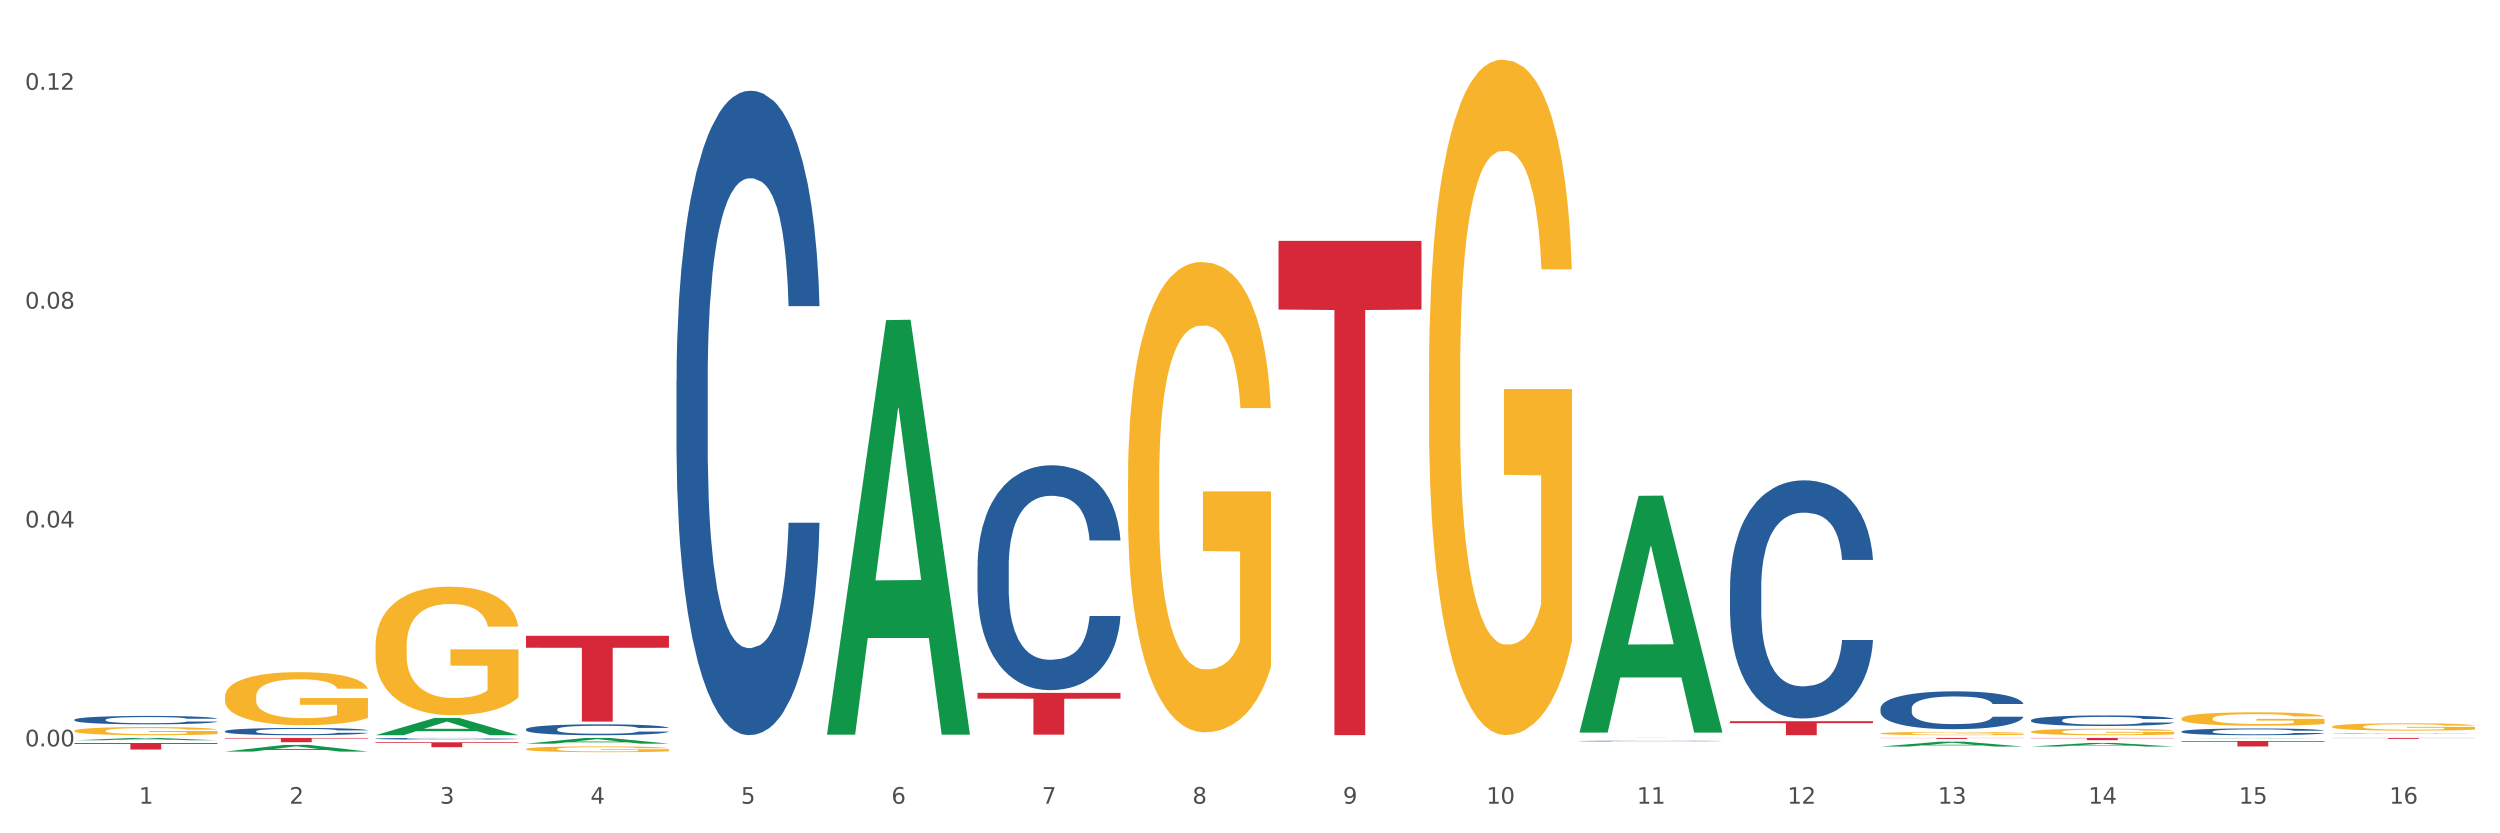 <?xml version="1.0" encoding="utf-8" standalone="no"?>
<!DOCTYPE svg PUBLIC "-//W3C//DTD SVG 1.1//EN"
  "http://www.w3.org/Graphics/SVG/1.1/DTD/svg11.dtd">
<svg xmlns:xlink="http://www.w3.org/1999/xlink" width="1080pt" height="360pt" viewBox="0 0 1080 360" xmlns="http://www.w3.org/2000/svg" version="1.1">
 <rect x="0" y="0" width="1080" height="360" fill="#333333" stroke="none"/>
 <defs>
  <style type="text/css">*{stroke-linejoin: round; stroke-linecap: butt}</style>
 </defs>
 <g id="figure_1">
  <g id="patch_1">
   <path d="M 0 360 
L 1080 360 
L 1080 0 
L 0 0 
z
" style="fill: #ffffff; stroke: #ffffff; stroke-linejoin: miter"/>
  </g>
  <g id="axes_1">
   <g id="matplotlib.axis_1">
    <g id="xtick_1">
     <g id="text_1">
      <!-- 1 -->
      <g style="fill: #4d4d4d" transform="translate(60.004 347.204) scale(0.096 -0.096)">
       <defs>
        <path id="DejaVuSans-31" d="M 794 531 
L 1825 531 
L 1825 4091 
L 703 3866 
L 703 4441 
L 1819 4666 
L 2450 4666 
L 2450 531 
L 3481 531 
L 3481 0 
L 794 0 
L 794 531 
z
" transform="scale(0.016)"/>
       </defs>
       <use xlink:href="#DejaVuSans-31"/>
      </g>
     </g>
    </g>
    <g id="xtick_2">
     <g id="text_2">
      <!-- 2 -->
      <g style="fill: #4d4d4d" transform="translate(125.021 347.204) scale(0.096 -0.096)">
       <defs>
        <path id="DejaVuSans-32" d="M 1228 531 
L 3431 531 
L 3431 0 
L 469 0 
L 469 531 
Q 828 903 1448 1529 
Q 2069 2156 2228 2338 
Q 2531 2678 2651 2914 
Q 2772 3150 2772 3378 
Q 2772 3750 2511 3984 
Q 2250 4219 1831 4219 
Q 1534 4219 1204 4116 
Q 875 4013 500 3803 
L 500 4441 
Q 881 4594 1212 4672 
Q 1544 4750 1819 4750 
Q 2544 4750 2975 4387 
Q 3406 4025 3406 3419 
Q 3406 3131 3298 2873 
Q 3191 2616 2906 2266 
Q 2828 2175 2409 1742 
Q 1991 1309 1228 531 
z
" transform="scale(0.016)"/>
       </defs>
       <use xlink:href="#DejaVuSans-32"/>
      </g>
     </g>
    </g>
    <g id="xtick_3">
     <g id="text_3">
      <!-- 3 -->
      <g style="fill: #4d4d4d" transform="translate(190.039 347.204) scale(0.096 -0.096)">
       <defs>
        <path id="DejaVuSans-33" d="M 2597 2516 
Q 3050 2419 3304 2112 
Q 3559 1806 3559 1356 
Q 3559 666 3084 287 
Q 2609 -91 1734 -91 
Q 1441 -91 1130 -33 
Q 819 25 488 141 
L 488 750 
Q 750 597 1062 519 
Q 1375 441 1716 441 
Q 2309 441 2620 675 
Q 2931 909 2931 1356 
Q 2931 1769 2642 2001 
Q 2353 2234 1838 2234 
L 1294 2234 
L 1294 2753 
L 1863 2753 
Q 2328 2753 2575 2939 
Q 2822 3125 2822 3475 
Q 2822 3834 2567 4026 
Q 2313 4219 1838 4219 
Q 1578 4219 1281 4162 
Q 984 4106 628 3988 
L 628 4550 
Q 988 4650 1302 4700 
Q 1616 4750 1894 4750 
Q 2613 4750 3031 4423 
Q 3450 4097 3450 3541 
Q 3450 3153 3228 2886 
Q 3006 2619 2597 2516 
z
" transform="scale(0.016)"/>
       </defs>
       <use xlink:href="#DejaVuSans-33"/>
      </g>
     </g>
    </g>
    <g id="xtick_4">
     <g id="text_4">
      <!-- 4 -->
      <g style="fill: #4d4d4d" transform="translate(255.056 347.204) scale(0.096 -0.096)">
       <defs>
        <path id="DejaVuSans-34" d="M 2419 4116 
L 825 1625 
L 2419 1625 
L 2419 4116 
z
M 2253 4666 
L 3047 4666 
L 3047 1625 
L 3713 1625 
L 3713 1100 
L 3047 1100 
L 3047 0 
L 2419 0 
L 2419 1100 
L 313 1100 
L 313 1709 
L 2253 4666 
z
" transform="scale(0.016)"/>
       </defs>
       <use xlink:href="#DejaVuSans-34"/>
      </g>
     </g>
    </g>
    <g id="xtick_5">
     <g id="text_5">
      <!-- 5 -->
      <g style="fill: #4d4d4d" transform="translate(320.073 347.204) scale(0.096 -0.096)">
       <defs>
        <path id="DejaVuSans-35" d="M 691 4666 
L 3169 4666 
L 3169 4134 
L 1269 4134 
L 1269 2991 
Q 1406 3038 1543 3061 
Q 1681 3084 1819 3084 
Q 2600 3084 3056 2656 
Q 3513 2228 3513 1497 
Q 3513 744 3044 326 
Q 2575 -91 1722 -91 
Q 1428 -91 1123 -41 
Q 819 9 494 109 
L 494 744 
Q 775 591 1075 516 
Q 1375 441 1709 441 
Q 2250 441 2565 725 
Q 2881 1009 2881 1497 
Q 2881 1984 2565 2268 
Q 2250 2553 1709 2553 
Q 1456 2553 1204 2497 
Q 953 2441 691 2322 
L 691 4666 
z
" transform="scale(0.016)"/>
       </defs>
       <use xlink:href="#DejaVuSans-35"/>
      </g>
     </g>
    </g>
    <g id="xtick_6">
     <g id="text_6">
      <!-- 6 -->
      <g style="fill: #4d4d4d" transform="translate(385.09 347.204) scale(0.096 -0.096)">
       <defs>
        <path id="DejaVuSans-36" d="M 2113 2584 
Q 1688 2584 1439 2293 
Q 1191 2003 1191 1497 
Q 1191 994 1439 701 
Q 1688 409 2113 409 
Q 2538 409 2786 701 
Q 3034 994 3034 1497 
Q 3034 2003 2786 2293 
Q 2538 2584 2113 2584 
z
M 3366 4563 
L 3366 3988 
Q 3128 4100 2886 4159 
Q 2644 4219 2406 4219 
Q 1781 4219 1451 3797 
Q 1122 3375 1075 2522 
Q 1259 2794 1537 2939 
Q 1816 3084 2150 3084 
Q 2853 3084 3261 2657 
Q 3669 2231 3669 1497 
Q 3669 778 3244 343 
Q 2819 -91 2113 -91 
Q 1303 -91 875 529 
Q 447 1150 447 2328 
Q 447 3434 972 4092 
Q 1497 4750 2381 4750 
Q 2619 4750 2861 4703 
Q 3103 4656 3366 4563 
z
" transform="scale(0.016)"/>
       </defs>
       <use xlink:href="#DejaVuSans-36"/>
      </g>
     </g>
    </g>
    <g id="xtick_7">
     <g id="text_7">
      <!-- 7 -->
      <g style="fill: #4d4d4d" transform="translate(450.108 347.204) scale(0.096 -0.096)">
       <defs>
        <path id="DejaVuSans-37" d="M 525 4666 
L 3525 4666 
L 3525 4397 
L 1831 0 
L 1172 0 
L 2766 4134 
L 525 4134 
L 525 4666 
z
" transform="scale(0.016)"/>
       </defs>
       <use xlink:href="#DejaVuSans-37"/>
      </g>
     </g>
    </g>
    <g id="xtick_8">
     <g id="text_8">
      <!-- 8 -->
      <g style="fill: #4d4d4d" transform="translate(515.125 347.204) scale(0.096 -0.096)">
       <defs>
        <path id="DejaVuSans-38" d="M 2034 2216 
Q 1584 2216 1326 1975 
Q 1069 1734 1069 1313 
Q 1069 891 1326 650 
Q 1584 409 2034 409 
Q 2484 409 2743 651 
Q 3003 894 3003 1313 
Q 3003 1734 2745 1975 
Q 2488 2216 2034 2216 
z
M 1403 2484 
Q 997 2584 770 2862 
Q 544 3141 544 3541 
Q 544 4100 942 4425 
Q 1341 4750 2034 4750 
Q 2731 4750 3128 4425 
Q 3525 4100 3525 3541 
Q 3525 3141 3298 2862 
Q 3072 2584 2669 2484 
Q 3125 2378 3379 2068 
Q 3634 1759 3634 1313 
Q 3634 634 3220 271 
Q 2806 -91 2034 -91 
Q 1263 -91 848 271 
Q 434 634 434 1313 
Q 434 1759 690 2068 
Q 947 2378 1403 2484 
z
M 1172 3481 
Q 1172 3119 1398 2916 
Q 1625 2713 2034 2713 
Q 2441 2713 2670 2916 
Q 2900 3119 2900 3481 
Q 2900 3844 2670 4047 
Q 2441 4250 2034 4250 
Q 1625 4250 1398 4047 
Q 1172 3844 1172 3481 
z
" transform="scale(0.016)"/>
       </defs>
       <use xlink:href="#DejaVuSans-38"/>
      </g>
     </g>
    </g>
    <g id="xtick_9">
     <g id="text_9">
      <!-- 9 -->
      <g style="fill: #4d4d4d" transform="translate(580.142 347.204) scale(0.096 -0.096)">
       <defs>
        <path id="DejaVuSans-39" d="M 703 97 
L 703 672 
Q 941 559 1184 500 
Q 1428 441 1663 441 
Q 2288 441 2617 861 
Q 2947 1281 2994 2138 
Q 2813 1869 2534 1725 
Q 2256 1581 1919 1581 
Q 1219 1581 811 2004 
Q 403 2428 403 3163 
Q 403 3881 828 4315 
Q 1253 4750 1959 4750 
Q 2769 4750 3195 4129 
Q 3622 3509 3622 2328 
Q 3622 1225 3098 567 
Q 2575 -91 1691 -91 
Q 1453 -91 1209 -44 
Q 966 3 703 97 
z
M 1959 2075 
Q 2384 2075 2632 2365 
Q 2881 2656 2881 3163 
Q 2881 3666 2632 3958 
Q 2384 4250 1959 4250 
Q 1534 4250 1286 3958 
Q 1038 3666 1038 3163 
Q 1038 2656 1286 2365 
Q 1534 2075 1959 2075 
z
" transform="scale(0.016)"/>
       </defs>
       <use xlink:href="#DejaVuSans-39"/>
      </g>
     </g>
    </g>
    <g id="xtick_10">
     <g id="text_10">
      <!-- 10 -->
      <g style="fill: #4d4d4d" transform="translate(642.105 347.204) scale(0.096 -0.096)">
       <defs>
        <path id="DejaVuSans-30" d="M 2034 4250 
Q 1547 4250 1301 3770 
Q 1056 3291 1056 2328 
Q 1056 1369 1301 889 
Q 1547 409 2034 409 
Q 2525 409 2770 889 
Q 3016 1369 3016 2328 
Q 3016 3291 2770 3770 
Q 2525 4250 2034 4250 
z
M 2034 4750 
Q 2819 4750 3233 4129 
Q 3647 3509 3647 2328 
Q 3647 1150 3233 529 
Q 2819 -91 2034 -91 
Q 1250 -91 836 529 
Q 422 1150 422 2328 
Q 422 3509 836 4129 
Q 1250 4750 2034 4750 
z
" transform="scale(0.016)"/>
       </defs>
       <use xlink:href="#DejaVuSans-31"/>
       <use xlink:href="#DejaVuSans-30" transform="translate(63.623 0)"/>
      </g>
     </g>
    </g>
    <g id="xtick_11">
     <g id="text_11">
      <!-- 11 -->
      <g style="fill: #4d4d4d" transform="translate(707.123 347.204) scale(0.096 -0.096)">
       <use xlink:href="#DejaVuSans-31"/>
       <use xlink:href="#DejaVuSans-31" transform="translate(63.623 0)"/>
      </g>
     </g>
    </g>
    <g id="xtick_12">
     <g id="text_12">
      <!-- 12 -->
      <g style="fill: #4d4d4d" transform="translate(772.14 347.204) scale(0.096 -0.096)">
       <use xlink:href="#DejaVuSans-31"/>
       <use xlink:href="#DejaVuSans-32" transform="translate(63.623 0)"/>
      </g>
     </g>
    </g>
    <g id="xtick_13">
     <g id="text_13">
      <!-- 13 -->
      <g style="fill: #4d4d4d" transform="translate(837.157 347.204) scale(0.096 -0.096)">
       <use xlink:href="#DejaVuSans-31"/>
       <use xlink:href="#DejaVuSans-33" transform="translate(63.623 0)"/>
      </g>
     </g>
    </g>
    <g id="xtick_14">
     <g id="text_14">
      <!-- 14 -->
      <g style="fill: #4d4d4d" transform="translate(902.174 347.204) scale(0.096 -0.096)">
       <use xlink:href="#DejaVuSans-31"/>
       <use xlink:href="#DejaVuSans-34" transform="translate(63.623 0)"/>
      </g>
     </g>
    </g>
    <g id="xtick_15">
     <g id="text_15">
      <!-- 15 -->
      <g style="fill: #4d4d4d" transform="translate(967.192 347.204) scale(0.096 -0.096)">
       <use xlink:href="#DejaVuSans-31"/>
       <use xlink:href="#DejaVuSans-35" transform="translate(63.623 0)"/>
      </g>
     </g>
    </g>
    <g id="xtick_16">
     <g id="text_16">
      <!-- 16 -->
      <g style="fill: #4d4d4d" transform="translate(1032.209 347.204) scale(0.096 -0.096)">
       <use xlink:href="#DejaVuSans-31"/>
       <use xlink:href="#DejaVuSans-36" transform="translate(63.623 0)"/>
      </g>
     </g>
    </g>
    <g id="xtick_17"/>
    <g id="xtick_18"/>
    <g id="xtick_19"/>
    <g id="xtick_20"/>
    <g id="xtick_21"/>
    <g id="xtick_22"/>
    <g id="xtick_23"/>
    <g id="xtick_24"/>
    <g id="xtick_25"/>
    <g id="xtick_26"/>
    <g id="xtick_27"/>
    <g id="xtick_28"/>
    <g id="xtick_29"/>
    <g id="xtick_30"/>
    <g id="xtick_31"/>
   </g>
   <g id="matplotlib.axis_2">
    <g id="ytick_1">
     <g id="text_17">
      <!-- 0.00 -->
      <g style="fill: #4d4d4d" transform="translate(10.8 322.432) scale(0.096 -0.096)">
       <defs>
        <path id="DejaVuSans-2e" d="M 684 794 
L 1344 794 
L 1344 0 
L 684 0 
L 684 794 
z
" transform="scale(0.016)"/>
       </defs>
       <use xlink:href="#DejaVuSans-30"/>
       <use xlink:href="#DejaVuSans-2e" transform="translate(63.623 0)"/>
       <use xlink:href="#DejaVuSans-30" transform="translate(95.41 0)"/>
       <use xlink:href="#DejaVuSans-30" transform="translate(159.033 0)"/>
      </g>
     </g>
    </g>
    <g id="ytick_2">
     <g id="text_18">
      <!-- 0.04 -->
      <g style="fill: #4d4d4d" transform="translate(10.8 227.876) scale(0.096 -0.096)">
       <use xlink:href="#DejaVuSans-30"/>
       <use xlink:href="#DejaVuSans-2e" transform="translate(63.623 0)"/>
       <use xlink:href="#DejaVuSans-30" transform="translate(95.41 0)"/>
       <use xlink:href="#DejaVuSans-34" transform="translate(159.033 0)"/>
      </g>
     </g>
    </g>
    <g id="ytick_3">
     <g id="text_19">
      <!-- 0.08 -->
      <g style="fill: #4d4d4d" transform="translate(10.8 133.32) scale(0.096 -0.096)">
       <use xlink:href="#DejaVuSans-30"/>
       <use xlink:href="#DejaVuSans-2e" transform="translate(63.623 0)"/>
       <use xlink:href="#DejaVuSans-30" transform="translate(95.41 0)"/>
       <use xlink:href="#DejaVuSans-38" transform="translate(159.033 0)"/>
      </g>
     </g>
    </g>
    <g id="ytick_4">
     <g id="text_20">
      <!-- 0.12 -->
      <g style="fill: #4d4d4d" transform="translate(10.8 38.764) scale(0.096 -0.096)">
       <use xlink:href="#DejaVuSans-30"/>
       <use xlink:href="#DejaVuSans-2e" transform="translate(63.623 0)"/>
       <use xlink:href="#DejaVuSans-31" transform="translate(95.41 0)"/>
       <use xlink:href="#DejaVuSans-32" transform="translate(159.033 0)"/>
      </g>
     </g>
    </g>
    <g id="ytick_5"/>
    <g id="ytick_6"/>
    <g id="ytick_7"/>
   </g>
   <g id="PolyCollection_1">
    <path d="M 32.175 319.807 
L 32.239 319.806 
L 57.709 318.785 
L 68.28 318.784 
L 93.941 319.808 
L 81.715 319.808 
L 76.176 319.57 
L 49.877 319.57 
L 49.686 319.574 
L 44.337 319.808 
L 32.175 319.808 
L 32.175 319.807 
L 53.188 319.428 
L 72.864 319.427 
L 63.122 319.003 
L 62.995 319.001 
L 62.867 319.004 
L 53.125 319.427 
L 53.188 319.428 
L 32.175 319.807 
z
" clip-path="url(#p3b25505b4a)" style="fill: #109648"/>
    <path d="M 162.209 320.673 
L 223.976 320.673 
L 223.976 320.969 
L 199.679 320.971 
L 199.679 322.8 
L 186.36 322.8 
L 186.36 320.971 
L 162.209 320.969 
L 162.209 320.675 
L 162.209 320.673 
z
" clip-path="url(#p3b25505b4a)" style="fill: #d62839"/>
    <path d="M 227.227 274.678 
L 288.993 274.678 
L 288.993 279.827 
L 264.696 279.862 
L 264.696 311.727 
L 251.377 311.727 
L 251.377 279.862 
L 227.227 279.827 
L 227.227 274.713 
L 227.227 274.678 
z
" clip-path="url(#p3b25505b4a)" style="fill: #d62839"/>
    <path d="M 422.278 299.318 
L 484.045 299.318 
L 484.045 301.826 
L 459.748 301.843 
L 459.748 317.368 
L 446.429 317.368 
L 446.429 301.843 
L 422.278 301.826 
L 422.278 299.335 
L 422.278 299.318 
z
" clip-path="url(#p3b25505b4a)" style="fill: #d62839"/>
    <path d="M 552.313 104.053 
L 614.079 104.053 
L 614.079 133.726 
L 589.783 133.926 
L 589.783 317.578 
L 576.463 317.578 
L 576.463 133.926 
L 552.313 133.726 
L 552.313 104.253 
L 552.313 104.053 
z
" clip-path="url(#p3b25505b4a)" style="fill: #d62839"/>
    <path d="M 682.347 318.784 
L 744.114 318.784 
L 744.114 318.789 
L 719.817 318.789 
L 719.817 318.817 
L 706.498 318.817 
L 706.498 318.789 
L 682.347 318.789 
L 682.347 318.784 
L 682.347 318.784 
z
" clip-path="url(#p3b25505b4a)" style="fill: #d62839"/>
    <path d="M 747.365 311.563 
L 809.131 311.563 
L 809.131 312.404 
L 784.834 312.409 
L 784.834 317.612 
L 771.515 317.612 
L 771.515 312.409 
L 747.365 312.404 
L 747.365 311.569 
L 747.365 311.563 
z
" clip-path="url(#p3b25505b4a)" style="fill: #d62839"/>
    <path d="M 812.382 318.784 
L 874.148 318.784 
L 874.148 318.847 
L 849.852 318.847 
L 849.852 319.233 
L 836.532 319.233 
L 836.532 318.847 
L 812.382 318.847 
L 812.382 318.785 
L 812.382 318.784 
z
" clip-path="url(#p3b25505b4a)" style="fill: #d62839"/>
    <path d="M 942.416 320.11 
L 1004.183 320.11 
L 1004.183 320.44 
L 979.886 320.442 
L 979.886 322.487 
L 966.567 322.487 
L 966.567 320.442 
L 942.416 320.44 
L 942.416 320.112 
L 942.416 320.11 
z
" clip-path="url(#p3b25505b4a)" style="fill: #d62839"/>
    <path d="M 1007.434 318.784 
L 1069.2 318.784 
L 1069.2 318.841 
L 1044.903 318.841 
L 1044.903 319.188 
L 1031.584 319.188 
L 1031.584 318.841 
L 1007.434 318.841 
L 1007.434 318.785 
L 1007.434 318.784 
z
" clip-path="url(#p3b25505b4a)" style="fill: #d62839"/>
    <path d="M 32.175 315.714 
L 32.248 315.711 
L 32.248 315.595 
L 32.394 315.495 
L 33.123 315.253 
L 34.217 315.053 
L 35.019 314.947 
L 35.821 314.86 
L 36.769 314.773 
L 37.936 314.683 
L 40.051 314.551 
L 41.363 314.483 
L 42.968 314.412 
L 45.885 314.309 
L 47.999 314.251 
L 50.187 314.203 
L 53.76 314.145 
L 56.094 314.119 
L 58.573 314.1 
L 61.563 314.087 
L 63.824 314.083 
L 68.783 314.093 
L 73.012 314.122 
L 75.054 314.145 
L 77.679 314.183 
L 79.065 314.209 
L 81.326 314.261 
L 83.659 314.328 
L 85.263 314.386 
L 87.67 314.496 
L 89.493 314.605 
L 91.17 314.741 
L 92.045 314.834 
L 92.702 314.921 
L 93.285 315.021 
L 93.868 315.179 
L 80.742 315.179 
L 80.232 315.066 
L 79.43 314.96 
L 78.263 314.857 
L 77.242 314.792 
L 75.492 314.712 
L 73.887 314.66 
L 72.21 314.622 
L 70.168 314.589 
L 68.564 314.573 
L 66.303 314.56 
L 61.855 314.564 
L 58.865 314.589 
L 56.823 314.622 
L 55.511 314.651 
L 54.344 314.683 
L 53.031 314.728 
L 51.5 314.796 
L 50.406 314.857 
L 49.312 314.934 
L 48.437 315.012 
L 47.635 315.102 
L 46.979 315.198 
L 46.468 315.298 
L 46.031 315.421 
L 45.666 315.624 
L 45.666 316.065 
L 45.812 316.165 
L 46.176 316.297 
L 46.614 316.397 
L 47.343 316.517 
L 47.999 316.597 
L 49.239 316.713 
L 50.625 316.81 
L 51.719 316.871 
L 52.812 316.923 
L 54.708 316.994 
L 56.823 317.052 
L 58.646 317.087 
L 61.126 317.119 
L 62.803 317.132 
L 64.261 317.139 
L 67.835 317.139 
L 70.387 317.129 
L 73.231 317.106 
L 75.419 317.077 
L 77.242 317.042 
L 79.284 316.984 
L 80.596 316.929 
L 80.596 316.256 
L 64.553 316.252 
L 64.553 315.804 
L 93.941 315.804 
L 93.941 317.119 
L 92.702 317.187 
L 91.316 317.248 
L 89.858 317.303 
L 87.67 317.371 
L 85.045 317.435 
L 82.711 317.48 
L 80.232 317.519 
L 77.315 317.554 
L 73.523 317.587 
L 71.189 317.599 
L 68.272 317.609 
L 64.845 317.612 
L 61.855 317.606 
L 58.938 317.59 
L 55.875 317.561 
L 52.885 317.519 
L 50.625 317.477 
L 48.364 317.425 
L 45.958 317.358 
L 44.062 317.293 
L 42.603 317.235 
L 40.999 317.161 
L 39.249 317.064 
L 37.936 316.977 
L 36.769 316.887 
L 35.529 316.771 
L 34.654 316.671 
L 33.779 316.546 
L 33.269 316.452 
L 32.685 316.307 
L 32.248 316.104 
L 32.175 315.714 
z
" clip-path="url(#p3b25505b4a)" style="fill: #f7b32b"/>
    <path d="M 97.192 318.784 
L 158.959 318.784 
L 158.959 319.04 
L 134.662 319.042 
L 134.662 320.624 
L 121.343 320.624 
L 121.343 319.042 
L 97.192 319.04 
L 97.192 318.786 
L 97.192 318.784 
z
" clip-path="url(#p3b25505b4a)" style="fill: #d62839"/>
    <path d="M 1007.434 316.892 
L 1007.507 316.891 
L 1007.507 316.887 
L 1007.726 316.88 
L 1008.529 316.868 
L 1009.551 316.859 
L 1011.303 316.849 
L 1012.252 316.844 
L 1013.493 316.84 
L 1016.049 316.832 
L 1018.969 316.825 
L 1021.013 316.821 
L 1022.547 316.819 
L 1025.978 316.815 
L 1027.949 316.813 
L 1029.994 316.811 
L 1031.746 316.81 
L 1034.666 316.809 
L 1037.003 316.808 
L 1039.704 316.808 
L 1041.967 316.808 
L 1044.961 316.809 
L 1049.341 316.811 
L 1051.021 316.812 
L 1053.284 316.814 
L 1055.62 316.817 
L 1057.518 316.82 
L 1059.709 316.824 
L 1061.972 316.829 
L 1064.162 316.835 
L 1065.696 316.841 
L 1066.937 316.847 
L 1068.032 316.855 
L 1068.835 316.863 
L 1069.2 316.87 
L 1055.839 316.87 
L 1055.474 316.864 
L 1054.744 316.857 
L 1054.014 316.853 
L 1053.211 316.849 
L 1051.97 316.845 
L 1050.875 316.842 
L 1049.049 316.839 
L 1047.37 316.837 
L 1045.983 316.836 
L 1044.304 316.835 
L 1040.726 316.834 
L 1038.171 316.834 
L 1036.565 316.834 
L 1034.593 316.835 
L 1032.914 316.836 
L 1030.943 316.838 
L 1029.41 316.84 
L 1027.876 316.843 
L 1027 316.845 
L 1025.686 316.849 
L 1024.81 316.852 
L 1023.642 316.857 
L 1022.985 316.861 
L 1021.817 316.87 
L 1021.306 316.877 
L 1021.086 316.882 
L 1020.94 316.888 
L 1020.94 316.914 
L 1021.379 316.926 
L 1021.744 316.931 
L 1022.328 316.937 
L 1023.423 316.944 
L 1025.029 316.952 
L 1026.708 316.957 
L 1028.095 316.96 
L 1029.41 316.962 
L 1030.724 316.964 
L 1032.33 316.966 
L 1033.644 316.967 
L 1035.615 316.968 
L 1037.952 316.969 
L 1039.777 316.969 
L 1043.501 316.968 
L 1045.18 316.967 
L 1046.786 316.966 
L 1048.538 316.964 
L 1049.925 316.962 
L 1050.728 316.96 
L 1052.043 316.957 
L 1053.065 316.954 
L 1053.941 316.95 
L 1054.525 316.946 
L 1055.182 316.941 
L 1055.693 316.936 
L 1055.839 316.932 
L 1069.2 316.932 
L 1068.908 316.939 
L 1068.397 316.944 
L 1067.375 316.952 
L 1066.572 316.957 
L 1065.33 316.963 
L 1064.016 316.967 
L 1062.191 316.973 
L 1060.512 316.976 
L 1058.76 316.98 
L 1056.861 316.983 
L 1053.43 316.987 
L 1052.189 316.988 
L 1049.56 316.99 
L 1047.516 316.992 
L 1044.523 316.993 
L 1041.456 316.993 
L 1038.244 316.994 
L 1035.396 316.993 
L 1032.257 316.992 
L 1030.286 316.991 
L 1028.095 316.99 
L 1025.54 316.987 
L 1023.131 316.984 
L 1020.867 316.981 
L 1018.75 316.977 
L 1016.779 316.973 
L 1014.224 316.965 
L 1012.325 316.958 
L 1010.938 316.952 
L 1009.989 316.946 
L 1009.04 316.939 
L 1008.529 316.934 
L 1007.726 316.922 
L 1007.434 316.911 
L 1007.434 316.892 
z
" clip-path="url(#p3b25505b4a)" style="fill: #255c99"/>
    <path d="M 877.399 311.124 
L 877.472 311.12 
L 877.472 311.003 
L 877.691 310.845 
L 878.494 310.554 
L 879.516 310.333 
L 881.269 310.075 
L 882.218 309.967 
L 883.459 309.847 
L 886.014 309.651 
L 888.935 309.485 
L 890.979 309.393 
L 892.512 309.335 
L 895.944 309.231 
L 897.915 309.185 
L 899.959 309.148 
L 901.711 309.123 
L 904.632 309.094 
L 906.968 309.081 
L 909.67 309.077 
L 911.933 309.081 
L 914.926 309.098 
L 919.307 309.148 
L 920.986 309.177 
L 923.249 309.227 
L 925.586 309.293 
L 927.484 309.36 
L 929.674 309.455 
L 931.938 309.58 
L 934.128 309.738 
L 935.661 309.884 
L 936.902 310.038 
L 937.997 310.225 
L 938.8 310.429 
L 939.166 310.6 
L 925.805 310.6 
L 925.44 310.446 
L 924.71 310.279 
L 923.979 310.167 
L 923.176 310.075 
L 921.935 309.971 
L 920.84 309.905 
L 919.015 309.826 
L 917.336 309.776 
L 915.948 309.747 
L 914.269 309.722 
L 910.692 309.697 
L 908.136 309.697 
L 906.53 309.705 
L 904.559 309.726 
L 902.88 309.755 
L 900.908 309.805 
L 899.375 309.859 
L 897.842 309.93 
L 896.966 309.98 
L 895.652 310.071 
L 894.775 310.146 
L 893.607 310.275 
L 892.95 310.367 
L 891.782 310.604 
L 891.271 310.778 
L 891.052 310.899 
L 890.906 311.032 
L 890.906 311.681 
L 891.344 311.973 
L 891.709 312.097 
L 892.293 312.239 
L 893.388 312.422 
L 894.995 312.601 
L 896.674 312.73 
L 898.061 312.809 
L 899.375 312.867 
L 900.689 312.913 
L 902.296 312.954 
L 903.61 312.979 
L 905.581 313.004 
L 907.917 313.017 
L 909.743 313.017 
L 913.466 312.996 
L 915.145 312.975 
L 916.751 312.946 
L 918.504 312.9 
L 919.891 312.85 
L 920.694 312.813 
L 922.008 312.734 
L 923.03 312.651 
L 923.906 312.555 
L 924.491 312.472 
L 925.148 312.347 
L 925.659 312.205 
L 925.805 312.131 
L 939.166 312.131 
L 938.873 312.28 
L 938.362 312.426 
L 937.34 312.622 
L 936.537 312.734 
L 935.296 312.871 
L 933.982 312.988 
L 932.157 313.117 
L 930.477 313.212 
L 928.725 313.296 
L 926.827 313.37 
L 923.395 313.474 
L 922.154 313.504 
L 919.526 313.553 
L 917.482 313.583 
L 914.488 313.612 
L 911.422 313.628 
L 908.209 313.633 
L 905.362 313.624 
L 902.223 313.599 
L 900.251 313.574 
L 898.061 313.537 
L 895.506 313.479 
L 893.096 313.408 
L 890.833 313.325 
L 888.716 313.229 
L 886.744 313.121 
L 884.189 312.942 
L 882.291 312.767 
L 880.904 312.605 
L 879.954 312.468 
L 879.005 312.293 
L 878.494 312.172 
L 877.691 311.881 
L 877.399 311.611 
L 877.399 311.124 
z
" clip-path="url(#p3b25505b4a)" style="fill: #255c99"/>
    <path d="M 812.382 306.006 
L 812.455 305.991 
L 812.455 305.573 
L 812.674 305.006 
L 813.477 303.96 
L 814.499 303.169 
L 816.251 302.243 
L 817.201 301.855 
L 818.442 301.422 
L 820.997 300.721 
L 823.917 300.123 
L 825.962 299.795 
L 827.495 299.586 
L 830.926 299.213 
L 832.898 299.048 
L 834.942 298.914 
L 836.694 298.824 
L 839.615 298.72 
L 841.951 298.675 
L 844.652 298.66 
L 846.916 298.675 
L 849.909 298.735 
L 854.29 298.914 
L 855.969 299.018 
L 858.232 299.198 
L 860.568 299.437 
L 862.467 299.675 
L 864.657 300.019 
L 866.92 300.467 
L 869.111 301.034 
L 870.644 301.557 
L 871.885 302.109 
L 872.98 302.781 
L 873.783 303.513 
L 874.148 304.125 
L 860.787 304.125 
L 860.422 303.572 
L 859.692 302.975 
L 858.962 302.572 
L 858.159 302.243 
L 856.918 301.87 
L 855.823 301.631 
L 853.998 301.348 
L 852.318 301.168 
L 850.931 301.064 
L 849.252 300.974 
L 845.674 300.885 
L 843.119 300.885 
L 841.513 300.915 
L 839.542 300.989 
L 837.862 301.094 
L 835.891 301.273 
L 834.358 301.467 
L 832.825 301.721 
L 831.949 301.9 
L 830.634 302.229 
L 829.758 302.497 
L 828.59 302.96 
L 827.933 303.289 
L 826.765 304.14 
L 826.254 304.767 
L 826.035 305.2 
L 825.889 305.677 
L 825.889 308.007 
L 826.327 309.052 
L 826.692 309.5 
L 827.276 310.007 
L 828.371 310.664 
L 829.977 311.306 
L 831.657 311.769 
L 833.044 312.053 
L 834.358 312.262 
L 835.672 312.426 
L 837.278 312.575 
L 838.592 312.665 
L 840.564 312.754 
L 842.9 312.799 
L 844.725 312.799 
L 848.449 312.725 
L 850.128 312.65 
L 851.734 312.545 
L 853.486 312.381 
L 854.874 312.202 
L 855.677 312.068 
L 856.991 311.784 
L 858.013 311.485 
L 858.889 311.142 
L 859.473 310.843 
L 860.13 310.395 
L 860.641 309.888 
L 860.787 309.619 
L 874.148 309.619 
L 873.856 310.157 
L 873.345 310.679 
L 872.323 311.381 
L 871.52 311.784 
L 870.279 312.277 
L 868.965 312.695 
L 867.139 313.158 
L 865.46 313.501 
L 863.708 313.8 
L 861.81 314.068 
L 858.378 314.442 
L 857.137 314.546 
L 854.509 314.725 
L 852.464 314.83 
L 849.471 314.934 
L 846.405 314.994 
L 843.192 315.009 
L 840.345 314.979 
L 837.205 314.89 
L 835.234 314.8 
L 833.044 314.666 
L 830.488 314.457 
L 828.079 314.203 
L 825.816 313.904 
L 823.698 313.561 
L 821.727 313.173 
L 819.172 312.531 
L 817.274 311.903 
L 815.886 311.321 
L 814.937 310.828 
L 813.988 310.201 
L 813.477 309.768 
L 812.674 308.723 
L 812.382 307.753 
L 812.382 306.006 
z
" clip-path="url(#p3b25505b4a)" style="fill: #255c99"/>
    <path d="M 747.365 253.732 
L 747.438 253.638 
L 747.438 251.007 
L 747.657 247.436 
L 748.46 240.859 
L 749.482 235.879 
L 751.234 230.053 
L 752.183 227.61 
L 753.424 224.885 
L 755.98 220.469 
L 758.9 216.711 
L 760.944 214.643 
L 762.478 213.328 
L 765.909 210.979 
L 767.88 209.945 
L 769.925 209.1 
L 771.677 208.536 
L 774.597 207.878 
L 776.934 207.596 
L 779.635 207.502 
L 781.898 207.596 
L 784.892 207.972 
L 789.272 209.1 
L 790.952 209.757 
L 793.215 210.885 
L 795.551 212.388 
L 797.449 213.892 
L 799.64 216.053 
L 801.903 218.872 
L 804.093 222.442 
L 805.627 225.731 
L 806.868 229.208 
L 807.963 233.436 
L 808.766 238.04 
L 809.131 241.892 
L 795.77 241.892 
L 795.405 238.416 
L 794.675 234.657 
L 793.945 232.12 
L 793.142 230.053 
L 791.901 227.704 
L 790.806 226.201 
L 788.98 224.415 
L 787.301 223.288 
L 785.914 222.63 
L 784.235 222.066 
L 780.657 221.503 
L 778.102 221.503 
L 776.496 221.691 
L 774.524 222.16 
L 772.845 222.818 
L 770.874 223.946 
L 769.341 225.167 
L 767.807 226.765 
L 766.931 227.892 
L 765.617 229.959 
L 764.741 231.651 
L 763.573 234.563 
L 762.916 236.631 
L 761.748 241.986 
L 761.237 245.933 
L 761.018 248.658 
L 760.871 251.665 
L 760.871 266.323 
L 761.31 272.9 
L 761.675 275.719 
L 762.259 278.914 
L 763.354 283.048 
L 764.96 287.088 
L 766.639 290.001 
L 768.026 291.786 
L 769.341 293.102 
L 770.655 294.135 
L 772.261 295.075 
L 773.575 295.639 
L 775.546 296.203 
L 777.883 296.484 
L 779.708 296.484 
L 783.432 296.015 
L 785.111 295.545 
L 786.717 294.887 
L 788.469 293.854 
L 789.856 292.726 
L 790.66 291.88 
L 791.974 290.095 
L 792.996 288.216 
L 793.872 286.055 
L 794.456 284.175 
L 795.113 281.357 
L 795.624 278.162 
L 795.77 276.471 
L 809.131 276.471 
L 808.839 279.853 
L 808.328 283.142 
L 807.306 287.558 
L 806.503 290.095 
L 805.262 293.196 
L 803.947 295.827 
L 802.122 298.74 
L 800.443 300.901 
L 798.691 302.78 
L 796.792 304.471 
L 793.361 306.82 
L 792.12 307.478 
L 789.491 308.606 
L 787.447 309.263 
L 784.454 309.921 
L 781.387 310.297 
L 778.175 310.391 
L 775.327 310.203 
L 772.188 309.639 
L 770.217 309.075 
L 768.026 308.23 
L 765.471 306.914 
L 763.062 305.317 
L 760.798 303.438 
L 758.681 301.277 
L 756.71 298.834 
L 754.155 294.793 
L 752.256 290.847 
L 750.869 287.182 
L 749.92 284.081 
L 748.971 280.135 
L 748.46 277.41 
L 747.657 270.833 
L 747.365 264.725 
L 747.365 253.732 
z
" clip-path="url(#p3b25505b4a)" style="fill: #255c99"/>
    <path d="M 682.347 320.134 
L 682.42 320.134 
L 682.42 320.126 
L 682.639 320.114 
L 683.443 320.094 
L 684.465 320.078 
L 686.217 320.06 
L 687.166 320.052 
L 688.407 320.043 
L 690.963 320.03 
L 693.883 320.018 
L 695.927 320.011 
L 697.46 320.007 
L 700.892 320 
L 702.863 319.997 
L 704.907 319.994 
L 706.66 319.992 
L 709.58 319.99 
L 711.916 319.989 
L 714.618 319.989 
L 716.881 319.989 
L 719.875 319.99 
L 724.255 319.994 
L 725.934 319.996 
L 728.198 320 
L 730.534 320.004 
L 732.432 320.009 
L 734.623 320.016 
L 736.886 320.025 
L 739.076 320.036 
L 740.609 320.046 
L 741.85 320.057 
L 742.946 320.07 
L 743.749 320.085 
L 744.114 320.097 
L 730.753 320.097 
L 730.388 320.086 
L 729.658 320.074 
L 728.928 320.066 
L 728.125 320.06 
L 726.883 320.052 
L 725.788 320.048 
L 723.963 320.042 
L 722.284 320.038 
L 720.897 320.036 
L 719.217 320.035 
L 715.64 320.033 
L 713.085 320.033 
L 711.478 320.033 
L 709.507 320.035 
L 707.828 320.037 
L 705.857 320.041 
L 704.323 320.044 
L 702.79 320.049 
L 701.914 320.053 
L 700.6 320.059 
L 699.724 320.065 
L 698.556 320.074 
L 697.899 320.08 
L 696.73 320.097 
L 696.219 320.11 
L 696 320.118 
L 695.854 320.128 
L 695.854 320.174 
L 696.292 320.194 
L 696.657 320.203 
L 697.241 320.213 
L 698.337 320.226 
L 699.943 320.239 
L 701.622 320.248 
L 703.009 320.254 
L 704.323 320.258 
L 705.638 320.261 
L 707.244 320.264 
L 708.558 320.266 
L 710.529 320.267 
L 712.866 320.268 
L 714.691 320.268 
L 718.414 320.267 
L 720.094 320.265 
L 721.7 320.263 
L 723.452 320.26 
L 724.839 320.257 
L 725.642 320.254 
L 726.956 320.248 
L 727.979 320.242 
L 728.855 320.236 
L 729.439 320.23 
L 730.096 320.221 
L 730.607 320.211 
L 730.753 320.205 
L 744.114 320.205 
L 743.822 320.216 
L 743.311 320.226 
L 742.289 320.24 
L 741.485 320.248 
L 740.244 320.258 
L 738.93 320.266 
L 737.105 320.275 
L 735.426 320.282 
L 733.673 320.288 
L 731.775 320.293 
L 728.344 320.301 
L 727.102 320.303 
L 724.474 320.306 
L 722.43 320.308 
L 719.436 320.311 
L 716.37 320.312 
L 713.158 320.312 
L 710.31 320.311 
L 707.171 320.31 
L 705.2 320.308 
L 703.009 320.305 
L 700.454 320.301 
L 698.045 320.296 
L 695.781 320.29 
L 693.664 320.283 
L 691.693 320.276 
L 689.137 320.263 
L 687.239 320.251 
L 685.852 320.239 
L 684.903 320.229 
L 683.954 320.217 
L 683.443 320.208 
L 682.639 320.188 
L 682.347 320.169 
L 682.347 320.134 
z
" clip-path="url(#p3b25505b4a)" style="fill: #255c99"/>
    <path d="M 422.278 244.647 
L 422.351 244.558 
L 422.351 242.074 
L 422.57 238.702 
L 423.374 232.492 
L 424.396 227.79 
L 426.148 222.289 
L 427.097 219.982 
L 428.338 217.409 
L 430.894 213.239 
L 433.814 209.69 
L 435.858 207.738 
L 437.391 206.496 
L 440.823 204.278 
L 442.794 203.302 
L 444.839 202.504 
L 446.591 201.972 
L 449.511 201.35 
L 451.847 201.084 
L 454.549 200.996 
L 456.812 201.084 
L 459.806 201.439 
L 464.186 202.504 
L 465.865 203.125 
L 468.129 204.19 
L 470.465 205.609 
L 472.363 207.029 
L 474.554 209.069 
L 476.817 211.731 
L 479.007 215.102 
L 480.54 218.208 
L 481.782 221.49 
L 482.877 225.483 
L 483.68 229.83 
L 484.045 233.468 
L 470.684 233.468 
L 470.319 230.185 
L 469.589 226.636 
L 468.859 224.241 
L 468.056 222.289 
L 466.814 220.071 
L 465.719 218.651 
L 463.894 216.966 
L 462.215 215.901 
L 460.828 215.28 
L 459.148 214.747 
L 455.571 214.215 
L 453.016 214.215 
L 451.409 214.393 
L 449.438 214.836 
L 447.759 215.457 
L 445.788 216.522 
L 444.254 217.675 
L 442.721 219.184 
L 441.845 220.248 
L 440.531 222.2 
L 439.655 223.797 
L 438.487 226.547 
L 437.83 228.499 
L 436.661 233.556 
L 436.15 237.283 
L 435.931 239.856 
L 435.785 242.695 
L 435.785 256.535 
L 436.223 262.746 
L 436.588 265.408 
L 437.172 268.424 
L 438.268 272.328 
L 439.874 276.143 
L 441.553 278.893 
L 442.94 280.579 
L 444.254 281.821 
L 445.569 282.797 
L 447.175 283.684 
L 448.489 284.217 
L 450.46 284.749 
L 452.797 285.015 
L 454.622 285.015 
L 458.345 284.572 
L 460.025 284.128 
L 461.631 283.507 
L 463.383 282.531 
L 464.77 281.466 
L 465.573 280.668 
L 466.887 278.982 
L 467.91 277.208 
L 468.786 275.167 
L 469.37 273.393 
L 470.027 270.731 
L 470.538 267.714 
L 470.684 266.117 
L 484.045 266.117 
L 483.753 269.311 
L 483.242 272.417 
L 482.22 276.587 
L 481.416 278.982 
L 480.175 281.91 
L 478.861 284.394 
L 477.036 287.144 
L 475.357 289.185 
L 473.604 290.96 
L 471.706 292.557 
L 468.275 294.775 
L 467.034 295.396 
L 464.405 296.46 
L 462.361 297.081 
L 459.367 297.702 
L 456.301 298.057 
L 453.089 298.146 
L 450.241 297.969 
L 447.102 297.436 
L 445.131 296.904 
L 442.94 296.105 
L 440.385 294.863 
L 437.976 293.355 
L 435.712 291.581 
L 433.595 289.54 
L 431.624 287.233 
L 429.068 283.418 
L 427.17 279.692 
L 425.783 276.232 
L 424.834 273.304 
L 423.885 269.578 
L 423.374 267.005 
L 422.57 260.794 
L 422.278 255.027 
L 422.278 244.647 
z
" clip-path="url(#p3b25505b4a)" style="fill: #255c99"/>
    <path d="M 292.244 164.282 
L 292.317 164.028 
L 292.317 156.909 
L 292.536 147.247 
L 293.339 129.45 
L 294.361 115.975 
L 296.113 100.211 
L 297.063 93.601 
L 298.304 86.227 
L 300.859 74.277 
L 303.78 64.107 
L 305.824 58.514 
L 307.357 54.954 
L 310.788 48.598 
L 312.76 45.801 
L 314.804 43.513 
L 316.556 41.988 
L 319.477 40.208 
L 321.813 39.445 
L 324.514 39.191 
L 326.778 39.445 
L 329.771 40.462 
L 334.152 43.513 
L 335.831 45.293 
L 338.094 48.344 
L 340.431 52.412 
L 342.329 56.48 
L 344.519 62.328 
L 346.782 69.955 
L 348.973 79.617 
L 350.506 88.516 
L 351.747 97.923 
L 352.842 109.364 
L 353.645 121.822 
L 354.01 132.247 
L 340.65 132.247 
L 340.284 122.839 
L 339.554 112.669 
L 338.824 105.805 
L 338.021 100.211 
L 336.78 93.855 
L 335.685 89.787 
L 333.86 84.956 
L 332.18 81.905 
L 330.793 80.125 
L 329.114 78.6 
L 325.536 77.074 
L 322.981 77.074 
L 321.375 77.583 
L 319.404 78.854 
L 317.724 80.634 
L 315.753 83.685 
L 314.22 86.99 
L 312.687 91.312 
L 311.811 94.363 
L 310.496 99.957 
L 309.62 104.533 
L 308.452 112.415 
L 307.795 118.009 
L 306.627 132.501 
L 306.116 143.179 
L 305.897 150.553 
L 305.751 158.689 
L 305.751 198.352 
L 306.189 216.149 
L 306.554 223.777 
L 307.138 232.422 
L 308.233 243.609 
L 309.839 254.541 
L 311.519 262.423 
L 312.906 267.254 
L 314.22 270.813 
L 315.534 273.61 
L 317.14 276.153 
L 318.455 277.678 
L 320.426 279.204 
L 322.762 279.966 
L 324.587 279.966 
L 328.311 278.695 
L 329.99 277.424 
L 331.596 275.644 
L 333.349 272.847 
L 334.736 269.796 
L 335.539 267.508 
L 336.853 262.677 
L 337.875 257.592 
L 338.751 251.745 
L 339.335 246.66 
L 339.992 239.032 
L 340.504 230.388 
L 340.65 225.811 
L 354.01 225.811 
L 353.718 234.964 
L 353.207 243.863 
L 352.185 255.813 
L 351.382 262.677 
L 350.141 271.068 
L 348.827 278.187 
L 347.001 286.069 
L 345.322 291.916 
L 343.57 297.001 
L 341.672 301.578 
L 338.24 307.934 
L 336.999 309.714 
L 334.371 312.765 
L 332.326 314.545 
L 329.333 316.324 
L 326.267 317.341 
L 323.054 317.596 
L 320.207 317.087 
L 317.067 315.562 
L 315.096 314.036 
L 312.906 311.748 
L 310.35 308.188 
L 307.941 303.866 
L 305.678 298.781 
L 303.561 292.933 
L 301.589 286.323 
L 299.034 275.39 
L 297.136 264.711 
L 295.748 254.796 
L 294.799 246.405 
L 293.85 235.727 
L 293.339 228.354 
L 292.536 210.556 
L 292.244 194.03 
L 292.244 164.282 
z
" clip-path="url(#p3b25505b4a)" style="fill: #255c99"/>
    <path d="M 227.227 315.017 
L 227.3 315.012 
L 227.3 314.892 
L 227.519 314.728 
L 228.322 314.427 
L 229.344 314.199 
L 231.096 313.932 
L 232.045 313.82 
L 233.287 313.695 
L 235.842 313.493 
L 238.762 313.321 
L 240.807 313.226 
L 242.34 313.166 
L 245.771 313.058 
L 247.743 313.011 
L 249.787 312.972 
L 251.539 312.946 
L 254.459 312.916 
L 256.796 312.903 
L 259.497 312.899 
L 261.76 312.903 
L 264.754 312.92 
L 269.134 312.972 
L 270.814 313.002 
L 273.077 313.054 
L 275.413 313.123 
L 277.312 313.192 
L 279.502 313.291 
L 281.765 313.42 
L 283.955 313.583 
L 285.489 313.734 
L 286.73 313.893 
L 287.825 314.087 
L 288.628 314.298 
L 288.993 314.474 
L 275.632 314.474 
L 275.267 314.315 
L 274.537 314.143 
L 273.807 314.027 
L 273.004 313.932 
L 271.763 313.824 
L 270.668 313.756 
L 268.842 313.674 
L 267.163 313.622 
L 265.776 313.592 
L 264.097 313.566 
L 260.519 313.54 
L 257.964 313.54 
L 256.358 313.549 
L 254.386 313.57 
L 252.707 313.601 
L 250.736 313.652 
L 249.203 313.708 
L 247.669 313.781 
L 246.793 313.833 
L 245.479 313.928 
L 244.603 314.005 
L 243.435 314.139 
L 242.778 314.233 
L 241.61 314.479 
L 241.099 314.659 
L 240.88 314.784 
L 240.734 314.922 
L 240.734 315.594 
L 241.172 315.895 
L 241.537 316.024 
L 242.121 316.17 
L 243.216 316.36 
L 244.822 316.545 
L 246.501 316.678 
L 247.889 316.76 
L 249.203 316.82 
L 250.517 316.868 
L 252.123 316.911 
L 253.437 316.937 
L 255.409 316.962 
L 257.745 316.975 
L 259.57 316.975 
L 263.294 316.954 
L 264.973 316.932 
L 266.579 316.902 
L 268.331 316.855 
L 269.718 316.803 
L 270.522 316.764 
L 271.836 316.683 
L 272.858 316.596 
L 273.734 316.497 
L 274.318 316.411 
L 274.975 316.282 
L 275.486 316.136 
L 275.632 316.058 
L 288.993 316.058 
L 288.701 316.213 
L 288.19 316.364 
L 287.168 316.566 
L 286.365 316.683 
L 285.124 316.825 
L 283.809 316.945 
L 281.984 317.079 
L 280.305 317.178 
L 278.553 317.264 
L 276.654 317.341 
L 273.223 317.449 
L 271.982 317.479 
L 269.353 317.531 
L 267.309 317.561 
L 264.316 317.591 
L 261.249 317.608 
L 258.037 317.612 
L 255.19 317.604 
L 252.05 317.578 
L 250.079 317.552 
L 247.889 317.513 
L 245.333 317.453 
L 242.924 317.38 
L 240.661 317.294 
L 238.543 317.195 
L 236.572 317.083 
L 234.017 316.898 
L 232.118 316.717 
L 230.731 316.549 
L 229.782 316.407 
L 228.833 316.226 
L 228.322 316.101 
L 227.519 315.8 
L 227.227 315.52 
L 227.227 315.017 
z
" clip-path="url(#p3b25505b4a)" style="fill: #255c99"/>
    <path d="M 162.209 319.107 
L 162.282 319.106 
L 162.282 319.088 
L 162.502 319.063 
L 163.305 319.017 
L 164.327 318.982 
L 166.079 318.942 
L 167.028 318.925 
L 168.269 318.906 
L 170.825 318.875 
L 173.745 318.849 
L 175.789 318.834 
L 177.323 318.825 
L 180.754 318.809 
L 182.725 318.801 
L 184.77 318.796 
L 186.522 318.792 
L 189.442 318.787 
L 191.778 318.785 
L 194.48 318.784 
L 196.743 318.785 
L 199.737 318.788 
L 204.117 318.796 
L 205.796 318.8 
L 208.06 318.808 
L 210.396 318.818 
L 212.294 318.829 
L 214.485 318.844 
L 216.748 318.864 
L 218.938 318.889 
L 220.471 318.911 
L 221.713 318.936 
L 222.808 318.965 
L 223.611 318.997 
L 223.976 319.024 
L 210.615 319.024 
L 210.25 319 
L 209.52 318.974 
L 208.79 318.956 
L 207.987 318.942 
L 206.746 318.925 
L 205.65 318.915 
L 203.825 318.902 
L 202.146 318.894 
L 200.759 318.89 
L 199.079 318.886 
L 195.502 318.882 
L 192.947 318.882 
L 191.34 318.883 
L 189.369 318.887 
L 187.69 318.891 
L 185.719 318.899 
L 184.185 318.908 
L 182.652 318.919 
L 181.776 318.926 
L 180.462 318.941 
L 179.586 318.953 
L 178.418 318.973 
L 177.761 318.987 
L 176.592 319.025 
L 176.081 319.052 
L 175.862 319.071 
L 175.716 319.092 
L 175.716 319.194 
L 176.154 319.24 
L 176.519 319.26 
L 177.104 319.282 
L 178.199 319.311 
L 179.805 319.339 
L 181.484 319.359 
L 182.871 319.372 
L 184.185 319.381 
L 185.5 319.388 
L 187.106 319.395 
L 188.42 319.398 
L 190.391 319.402 
L 192.728 319.404 
L 194.553 319.404 
L 198.276 319.401 
L 199.956 319.398 
L 201.562 319.393 
L 203.314 319.386 
L 204.701 319.378 
L 205.504 319.372 
L 206.819 319.36 
L 207.841 319.347 
L 208.717 319.332 
L 209.301 319.319 
L 209.958 319.299 
L 210.469 319.277 
L 210.615 319.265 
L 223.976 319.265 
L 223.684 319.288 
L 223.173 319.311 
L 222.151 319.342 
L 221.348 319.36 
L 220.106 319.381 
L 218.792 319.4 
L 216.967 319.42 
L 215.288 319.435 
L 213.535 319.448 
L 211.637 319.46 
L 208.206 319.476 
L 206.965 319.481 
L 204.336 319.489 
L 202.292 319.493 
L 199.299 319.498 
L 196.232 319.501 
L 193.02 319.501 
L 190.172 319.5 
L 187.033 319.496 
L 185.062 319.492 
L 182.871 319.486 
L 180.316 319.477 
L 177.907 319.466 
L 175.643 319.453 
L 173.526 319.438 
L 171.555 319.421 
L 168.999 319.393 
L 167.101 319.365 
L 165.714 319.34 
L 164.765 319.318 
L 163.816 319.29 
L 163.305 319.271 
L 162.502 319.226 
L 162.209 319.183 
L 162.209 319.107 
z
" clip-path="url(#p3b25505b4a)" style="fill: #255c99"/>
    <path d="M 97.192 315.881 
L 97.265 315.878 
L 97.265 315.798 
L 97.484 315.688 
L 98.287 315.487 
L 99.31 315.335 
L 101.062 315.157 
L 102.011 315.083 
L 103.252 314.999 
L 105.807 314.864 
L 108.728 314.749 
L 110.772 314.686 
L 112.305 314.646 
L 115.737 314.574 
L 117.708 314.543 
L 119.752 314.517 
L 121.505 314.5 
L 124.425 314.479 
L 126.761 314.471 
L 129.463 314.468 
L 131.726 314.471 
L 134.719 314.482 
L 139.1 314.517 
L 140.779 314.537 
L 143.042 314.571 
L 145.379 314.617 
L 147.277 314.663 
L 149.467 314.729 
L 151.731 314.815 
L 153.921 314.925 
L 155.454 315.025 
L 156.695 315.131 
L 157.79 315.261 
L 158.594 315.401 
L 158.959 315.519 
L 145.598 315.519 
L 145.233 315.413 
L 144.503 315.298 
L 143.773 315.22 
L 142.969 315.157 
L 141.728 315.085 
L 140.633 315.039 
L 138.808 314.985 
L 137.129 314.95 
L 135.741 314.93 
L 134.062 314.913 
L 130.485 314.896 
L 127.929 314.896 
L 126.323 314.902 
L 124.352 314.916 
L 122.673 314.936 
L 120.701 314.971 
L 119.168 315.008 
L 117.635 315.057 
L 116.759 315.091 
L 115.445 315.154 
L 114.569 315.206 
L 113.4 315.295 
L 112.743 315.358 
L 111.575 315.522 
L 111.064 315.642 
L 110.845 315.726 
L 110.699 315.818 
L 110.699 316.266 
L 111.137 316.467 
L 111.502 316.553 
L 112.086 316.65 
L 113.181 316.777 
L 114.788 316.9 
L 116.467 316.989 
L 117.854 317.044 
L 119.168 317.084 
L 120.482 317.116 
L 122.089 317.144 
L 123.403 317.162 
L 125.374 317.179 
L 127.71 317.187 
L 129.536 317.187 
L 133.259 317.173 
L 134.938 317.159 
L 136.545 317.139 
L 138.297 317.107 
L 139.684 317.072 
L 140.487 317.047 
L 141.801 316.992 
L 142.823 316.935 
L 143.7 316.869 
L 144.284 316.811 
L 144.941 316.725 
L 145.452 316.627 
L 145.598 316.576 
L 158.959 316.576 
L 158.667 316.679 
L 158.156 316.78 
L 157.133 316.915 
L 156.33 316.992 
L 155.089 317.087 
L 153.775 317.167 
L 151.95 317.256 
L 150.27 317.322 
L 148.518 317.38 
L 146.62 317.431 
L 143.188 317.503 
L 141.947 317.523 
L 139.319 317.558 
L 137.275 317.578 
L 134.281 317.598 
L 131.215 317.609 
L 128.002 317.612 
L 125.155 317.607 
L 122.016 317.589 
L 120.044 317.572 
L 117.854 317.546 
L 115.299 317.506 
L 112.889 317.457 
L 110.626 317.4 
L 108.509 317.334 
L 106.538 317.259 
L 103.982 317.136 
L 102.084 317.015 
L 100.697 316.903 
L 99.748 316.808 
L 98.798 316.688 
L 98.287 316.604 
L 97.484 316.403 
L 97.192 316.217 
L 97.192 315.881 
z
" clip-path="url(#p3b25505b4a)" style="fill: #255c99"/>
    <path d="M 32.175 310.91 
L 32.248 310.906 
L 32.248 310.813 
L 32.467 310.687 
L 33.27 310.455 
L 34.292 310.279 
L 36.045 310.073 
L 36.994 309.987 
L 38.235 309.89 
L 40.79 309.734 
L 43.711 309.602 
L 45.755 309.529 
L 47.288 309.482 
L 50.72 309.399 
L 52.691 309.363 
L 54.735 309.333 
L 56.487 309.313 
L 59.408 309.289 
L 61.744 309.28 
L 64.445 309.276 
L 66.709 309.28 
L 69.702 309.293 
L 74.083 309.333 
L 75.762 309.356 
L 78.025 309.396 
L 80.362 309.449 
L 82.26 309.502 
L 84.45 309.578 
L 86.713 309.678 
L 88.904 309.804 
L 90.437 309.92 
L 91.678 310.043 
L 92.773 310.192 
L 93.576 310.355 
L 93.941 310.491 
L 80.581 310.491 
L 80.216 310.368 
L 79.485 310.236 
L 78.755 310.146 
L 77.952 310.073 
L 76.711 309.99 
L 75.616 309.937 
L 73.791 309.874 
L 72.111 309.834 
L 70.724 309.811 
L 69.045 309.791 
L 65.468 309.771 
L 62.912 309.771 
L 61.306 309.777 
L 59.335 309.794 
L 57.655 309.817 
L 55.684 309.857 
L 54.151 309.9 
L 52.618 309.957 
L 51.742 309.997 
L 50.427 310.07 
L 49.551 310.129 
L 48.383 310.232 
L 47.726 310.305 
L 46.558 310.495 
L 46.047 310.634 
L 45.828 310.73 
L 45.682 310.836 
L 45.682 311.354 
L 46.12 311.587 
L 46.485 311.686 
L 47.069 311.799 
L 48.164 311.945 
L 49.77 312.088 
L 51.45 312.191 
L 52.837 312.254 
L 54.151 312.3 
L 55.465 312.337 
L 57.071 312.37 
L 58.386 312.39 
L 60.357 312.41 
L 62.693 312.42 
L 64.518 312.42 
L 68.242 312.403 
L 69.921 312.387 
L 71.527 312.364 
L 73.28 312.327 
L 74.667 312.287 
L 75.47 312.257 
L 76.784 312.194 
L 77.806 312.128 
L 78.682 312.051 
L 79.266 311.985 
L 79.923 311.885 
L 80.435 311.773 
L 80.581 311.713 
L 93.941 311.713 
L 93.649 311.832 
L 93.138 311.949 
L 92.116 312.105 
L 91.313 312.194 
L 90.072 312.304 
L 88.758 312.397 
L 86.932 312.5 
L 85.253 312.576 
L 83.501 312.642 
L 81.603 312.702 
L 78.171 312.785 
L 76.93 312.808 
L 74.302 312.848 
L 72.257 312.871 
L 69.264 312.895 
L 66.198 312.908 
L 62.985 312.911 
L 60.138 312.905 
L 56.998 312.885 
L 55.027 312.865 
L 52.837 312.835 
L 50.281 312.788 
L 47.872 312.732 
L 45.609 312.666 
L 43.492 312.589 
L 41.52 312.503 
L 38.965 312.36 
L 37.067 312.221 
L 35.679 312.091 
L 34.73 311.982 
L 33.781 311.842 
L 33.27 311.746 
L 32.467 311.514 
L 32.175 311.298 
L 32.175 310.91 
z
" clip-path="url(#p3b25505b4a)" style="fill: #255c99"/>
    <path d="M 942.416 316.006 
L 942.489 316.003 
L 942.489 315.928 
L 942.708 315.827 
L 943.512 315.641 
L 944.534 315.499 
L 946.286 315.334 
L 947.235 315.265 
L 948.476 315.188 
L 951.032 315.062 
L 953.952 314.956 
L 955.996 314.897 
L 957.529 314.86 
L 960.961 314.793 
L 962.932 314.764 
L 964.976 314.74 
L 966.729 314.724 
L 969.649 314.705 
L 971.985 314.697 
L 974.687 314.695 
L 976.95 314.697 
L 979.943 314.708 
L 984.324 314.74 
L 986.003 314.759 
L 988.267 314.791 
L 990.603 314.833 
L 992.501 314.876 
L 994.691 314.937 
L 996.955 315.017 
L 999.145 315.118 
L 1000.678 315.212 
L 1001.919 315.31 
L 1003.015 315.43 
L 1003.818 315.561 
L 1004.183 315.67 
L 990.822 315.67 
L 990.457 315.571 
L 989.727 315.465 
L 988.997 315.393 
L 988.194 315.334 
L 986.952 315.268 
L 985.857 315.225 
L 984.032 315.174 
L 982.353 315.142 
L 980.966 315.124 
L 979.286 315.108 
L 975.709 315.092 
L 973.154 315.092 
L 971.547 315.097 
L 969.576 315.11 
L 967.897 315.129 
L 965.926 315.161 
L 964.392 315.196 
L 962.859 315.241 
L 961.983 315.273 
L 960.669 315.332 
L 959.793 315.38 
L 958.625 315.462 
L 957.967 315.521 
L 956.799 315.673 
L 956.288 315.785 
L 956.069 315.862 
L 955.923 315.947 
L 955.923 316.363 
L 956.361 316.549 
L 956.726 316.629 
L 957.31 316.72 
L 958.406 316.837 
L 960.012 316.952 
L 961.691 317.034 
L 963.078 317.085 
L 964.392 317.122 
L 965.707 317.151 
L 967.313 317.178 
L 968.627 317.194 
L 970.598 317.21 
L 972.935 317.218 
L 974.76 317.218 
L 978.483 317.205 
L 980.163 317.191 
L 981.769 317.173 
L 983.521 317.143 
L 984.908 317.111 
L 985.711 317.087 
L 987.025 317.037 
L 988.048 316.984 
L 988.924 316.922 
L 989.508 316.869 
L 990.165 316.789 
L 990.676 316.698 
L 990.822 316.65 
L 1004.183 316.65 
L 1003.891 316.746 
L 1003.38 316.84 
L 1002.358 316.965 
L 1001.554 317.037 
L 1000.313 317.125 
L 998.999 317.199 
L 997.174 317.282 
L 995.495 317.343 
L 993.742 317.397 
L 991.844 317.444 
L 988.413 317.511 
L 987.171 317.53 
L 984.543 317.562 
L 982.499 317.58 
L 979.505 317.599 
L 976.439 317.61 
L 973.227 317.612 
L 970.379 317.607 
L 967.24 317.591 
L 965.268 317.575 
L 963.078 317.551 
L 960.523 317.514 
L 958.114 317.468 
L 955.85 317.415 
L 953.733 317.354 
L 951.762 317.285 
L 949.206 317.17 
L 947.308 317.058 
L 945.921 316.954 
L 944.972 316.866 
L 944.023 316.754 
L 943.512 316.677 
L 942.708 316.491 
L 942.416 316.317 
L 942.416 316.006 
z
" clip-path="url(#p3b25505b4a)" style="fill: #255c99"/>
    <path d="M 32.175 320.981 
L 93.941 320.981 
L 93.941 321.371 
L 69.645 321.373 
L 69.645 323.787 
L 56.325 323.787 
L 56.325 321.373 
L 32.175 321.371 
L 32.175 320.983 
L 32.175 320.981 
z
" clip-path="url(#p3b25505b4a)" style="fill: #d62839"/>
    <path d="M 877.399 318.784 
L 939.166 318.784 
L 939.166 318.92 
L 914.869 318.921 
L 914.869 319.761 
L 901.549 319.761 
L 901.549 318.921 
L 877.399 318.92 
L 877.399 318.785 
L 877.399 318.784 
z
" clip-path="url(#p3b25505b4a)" style="fill: #d62839"/>
    <path d="M 812.382 316.842 
L 812.455 316.841 
L 812.455 316.794 
L 812.601 316.754 
L 813.33 316.656 
L 814.424 316.575 
L 815.226 316.531 
L 816.028 316.496 
L 816.976 316.461 
L 818.143 316.424 
L 820.258 316.371 
L 821.57 316.343 
L 823.175 316.314 
L 826.092 316.273 
L 828.206 316.249 
L 830.394 316.229 
L 833.967 316.206 
L 836.301 316.195 
L 838.78 316.188 
L 841.77 316.182 
L 844.031 316.181 
L 848.99 316.185 
L 853.219 316.197 
L 855.261 316.206 
L 857.886 316.222 
L 859.272 316.232 
L 861.532 316.253 
L 863.866 316.28 
L 865.47 316.304 
L 867.877 316.348 
L 869.7 316.393 
L 871.377 316.448 
L 872.252 316.486 
L 872.909 316.521 
L 873.492 316.561 
L 874.075 316.626 
L 860.949 316.626 
L 860.439 316.58 
L 859.636 316.537 
L 858.47 316.495 
L 857.449 316.469 
L 855.699 316.436 
L 854.094 316.415 
L 852.417 316.399 
L 850.375 316.386 
L 848.771 316.38 
L 846.51 316.375 
L 842.062 316.376 
L 839.072 316.386 
L 837.03 316.399 
L 835.717 316.411 
L 834.551 316.424 
L 833.238 316.443 
L 831.707 316.47 
L 830.613 316.495 
L 829.519 316.526 
L 828.644 316.558 
L 827.842 316.594 
L 827.185 316.633 
L 826.675 316.674 
L 826.237 316.724 
L 825.873 316.806 
L 825.873 316.985 
L 826.019 317.025 
L 826.383 317.079 
L 826.821 317.12 
L 827.55 317.168 
L 828.206 317.201 
L 829.446 317.248 
L 830.832 317.287 
L 831.925 317.312 
L 833.019 317.333 
L 834.915 317.361 
L 837.03 317.385 
L 838.853 317.399 
L 841.333 317.412 
L 843.01 317.418 
L 844.468 317.42 
L 848.042 317.42 
L 850.594 317.416 
L 853.438 317.407 
L 855.626 317.395 
L 857.449 317.381 
L 859.491 317.357 
L 860.803 317.335 
L 860.803 317.062 
L 844.76 317.061 
L 844.76 316.879 
L 874.148 316.879 
L 874.148 317.412 
L 872.909 317.44 
L 871.523 317.465 
L 870.065 317.487 
L 867.877 317.514 
L 865.252 317.54 
L 862.918 317.559 
L 860.439 317.574 
L 857.522 317.589 
L 853.73 317.602 
L 851.396 317.607 
L 848.479 317.611 
L 845.052 317.612 
L 842.062 317.61 
L 839.145 317.603 
L 836.082 317.591 
L 833.092 317.574 
L 830.832 317.557 
L 828.571 317.537 
L 826.164 317.509 
L 824.268 317.483 
L 822.81 317.459 
L 821.206 317.429 
L 819.455 317.39 
L 818.143 317.355 
L 816.976 317.318 
L 815.736 317.271 
L 814.861 317.231 
L 813.986 317.18 
L 813.476 317.142 
L 812.892 317.083 
L 812.455 317.001 
L 812.382 316.842 
z
" clip-path="url(#p3b25505b4a)" style="fill: #f7b32b"/>
    <path d="M 162.209 279.097 
L 162.282 279.047 
L 162.282 277.221 
L 162.428 275.649 
L 163.157 271.846 
L 164.251 268.701 
L 165.054 267.028 
L 165.856 265.659 
L 166.804 264.289 
L 167.97 262.869 
L 170.085 260.79 
L 171.398 259.725 
L 173.002 258.61 
L 175.919 256.987 
L 178.034 256.074 
L 180.222 255.313 
L 183.795 254.4 
L 186.128 253.995 
L 188.608 253.691 
L 191.598 253.488 
L 193.858 253.437 
L 198.817 253.589 
L 203.047 254.045 
L 205.089 254.4 
L 207.714 255.009 
L 209.099 255.415 
L 211.36 256.226 
L 213.694 257.291 
L 215.298 258.204 
L 217.704 259.928 
L 219.528 261.652 
L 221.205 263.782 
L 222.08 265.253 
L 222.736 266.622 
L 223.32 268.194 
L 223.903 270.679 
L 210.777 270.679 
L 210.266 268.904 
L 209.464 267.231 
L 208.297 265.608 
L 207.276 264.594 
L 205.526 263.326 
L 203.922 262.514 
L 202.245 261.906 
L 200.203 261.399 
L 198.598 261.145 
L 196.338 260.942 
L 191.889 260.993 
L 188.9 261.399 
L 186.858 261.906 
L 185.545 262.362 
L 184.378 262.869 
L 183.066 263.579 
L 181.534 264.644 
L 180.44 265.608 
L 179.347 266.825 
L 178.471 268.042 
L 177.669 269.462 
L 177.013 270.983 
L 176.503 272.556 
L 176.065 274.483 
L 175.7 277.678 
L 175.7 284.625 
L 175.846 286.197 
L 176.211 288.276 
L 176.648 289.849 
L 177.378 291.725 
L 178.034 292.993 
L 179.274 294.818 
L 180.659 296.34 
L 181.753 297.303 
L 182.847 298.115 
L 184.743 299.23 
L 186.858 300.143 
L 188.681 300.701 
L 191.16 301.208 
L 192.837 301.411 
L 194.296 301.512 
L 197.869 301.512 
L 200.422 301.36 
L 203.266 301.005 
L 205.453 300.549 
L 207.276 299.991 
L 209.318 299.078 
L 210.631 298.216 
L 210.631 287.617 
L 194.588 287.566 
L 194.588 280.517 
L 223.976 280.517 
L 223.976 301.208 
L 222.736 302.273 
L 221.351 303.237 
L 219.892 304.099 
L 217.704 305.164 
L 215.079 306.178 
L 212.746 306.888 
L 210.266 307.496 
L 207.349 308.054 
L 203.557 308.561 
L 201.224 308.764 
L 198.307 308.916 
L 194.879 308.967 
L 191.889 308.866 
L 188.972 308.612 
L 185.91 308.156 
L 182.92 307.496 
L 180.659 306.837 
L 178.399 306.026 
L 175.992 304.961 
L 174.096 303.947 
L 172.638 303.034 
L 171.033 301.867 
L 169.283 300.346 
L 167.97 298.977 
L 166.804 297.557 
L 165.564 295.731 
L 164.689 294.159 
L 163.814 292.181 
L 163.303 290.711 
L 162.72 288.429 
L 162.282 285.234 
L 162.209 279.097 
z
" clip-path="url(#p3b25505b4a)" style="fill: #f7b32b"/>
    <path d="M 97.192 300.967 
L 97.265 300.946 
L 97.265 300.193 
L 97.411 299.544 
L 98.14 297.974 
L 99.234 296.676 
L 100.036 295.985 
L 100.838 295.42 
L 101.786 294.855 
L 102.953 294.269 
L 105.068 293.411 
L 106.381 292.971 
L 107.985 292.511 
L 110.902 291.841 
L 113.017 291.464 
L 115.204 291.15 
L 118.778 290.773 
L 121.111 290.606 
L 123.591 290.48 
L 126.58 290.396 
L 128.841 290.376 
L 133.8 290.438 
L 138.03 290.627 
L 140.071 290.773 
L 142.697 291.024 
L 144.082 291.192 
L 146.343 291.527 
L 148.676 291.966 
L 150.281 292.343 
L 152.687 293.055 
L 154.51 293.766 
L 156.188 294.646 
L 157.063 295.253 
L 157.719 295.818 
L 158.302 296.467 
L 158.886 297.492 
L 145.759 297.492 
L 145.249 296.76 
L 144.447 296.069 
L 143.28 295.399 
L 142.259 294.981 
L 140.509 294.457 
L 138.905 294.122 
L 137.227 293.871 
L 135.185 293.662 
L 133.581 293.557 
L 131.321 293.473 
L 126.872 293.494 
L 123.882 293.662 
L 121.84 293.871 
L 120.528 294.06 
L 119.361 294.269 
L 118.048 294.562 
L 116.517 295.001 
L 115.423 295.399 
L 114.329 295.902 
L 113.454 296.404 
L 112.652 296.99 
L 111.996 297.618 
L 111.485 298.267 
L 111.048 299.062 
L 110.683 300.381 
L 110.683 303.249 
L 110.829 303.897 
L 111.194 304.756 
L 111.631 305.405 
L 112.36 306.179 
L 113.017 306.702 
L 114.256 307.456 
L 115.642 308.084 
L 116.736 308.482 
L 117.83 308.816 
L 119.726 309.277 
L 121.84 309.654 
L 123.664 309.884 
L 126.143 310.093 
L 127.82 310.177 
L 129.279 310.219 
L 132.852 310.219 
L 135.404 310.156 
L 138.248 310.01 
L 140.436 309.821 
L 142.259 309.591 
L 144.301 309.214 
L 145.614 308.858 
L 145.614 304.484 
L 129.57 304.463 
L 129.57 301.553 
L 158.959 301.553 
L 158.959 310.093 
L 157.719 310.533 
L 156.333 310.931 
L 154.875 311.286 
L 152.687 311.726 
L 150.062 312.145 
L 147.728 312.438 
L 145.249 312.689 
L 142.332 312.919 
L 138.54 313.128 
L 136.206 313.212 
L 133.289 313.275 
L 129.862 313.296 
L 126.872 313.254 
L 123.955 313.149 
L 120.892 312.961 
L 117.903 312.689 
L 115.642 312.417 
L 113.381 312.082 
L 110.975 311.642 
L 109.079 311.224 
L 107.62 310.847 
L 106.016 310.365 
L 104.266 309.737 
L 102.953 309.172 
L 101.786 308.586 
L 100.547 307.833 
L 99.672 307.184 
L 98.797 306.367 
L 98.286 305.76 
L 97.703 304.818 
L 97.265 303.5 
L 97.192 300.967 
z
" clip-path="url(#p3b25505b4a)" style="fill: #f7b32b"/>
    <path d="M 942.416 318.937 
L 942.48 318.937 
L 967.951 318.785 
L 978.521 318.784 
L 1004.183 318.938 
L 991.957 318.938 
L 986.417 318.902 
L 960.118 318.902 
L 959.927 318.903 
L 954.579 318.938 
L 942.416 318.938 
L 942.416 318.937 
L 963.43 318.881 
L 983.106 318.881 
L 973.363 318.817 
L 973.236 318.817 
L 973.109 318.817 
L 963.366 318.881 
L 963.43 318.881 
L 942.416 318.937 
z
" clip-path="url(#p3b25505b4a)" style="fill: #109648"/>
    <path d="M 877.399 322.504 
L 877.463 322.502 
L 902.933 320.934 
L 913.504 320.933 
L 939.166 322.507 
L 926.94 322.507 
L 921.4 322.14 
L 895.101 322.14 
L 894.91 322.146 
L 889.561 322.507 
L 877.399 322.507 
L 877.399 322.504 
L 898.412 321.921 
L 918.089 321.92 
L 908.346 321.268 
L 908.219 321.265 
L 908.091 321.27 
L 898.349 321.92 
L 898.412 321.921 
L 877.399 322.504 
z
" clip-path="url(#p3b25505b4a)" style="fill: #109648"/>
    <path d="M 617.33 160.602 
L 617.403 160.336 
L 617.403 150.742 
L 617.549 142.481 
L 618.278 122.494 
L 619.372 105.972 
L 620.174 97.178 
L 620.976 89.983 
L 621.924 82.788 
L 623.091 75.326 
L 625.206 64.4 
L 626.519 58.804 
L 628.123 52.941 
L 631.04 44.414 
L 633.155 39.617 
L 635.342 35.62 
L 638.916 30.823 
L 641.249 28.691 
L 643.729 27.092 
L 646.718 26.026 
L 648.979 25.759 
L 653.938 26.559 
L 658.167 28.957 
L 660.209 30.823 
L 662.835 34.021 
L 664.22 36.153 
L 666.481 40.416 
L 668.814 46.013 
L 670.419 50.809 
L 672.825 59.87 
L 674.648 68.93 
L 676.325 80.123 
L 677.201 87.851 
L 677.857 95.046 
L 678.44 103.307 
L 679.024 116.365 
L 665.897 116.365 
L 665.387 107.038 
L 664.585 98.244 
L 663.418 89.716 
L 662.397 84.387 
L 660.647 77.725 
L 659.043 73.461 
L 657.365 70.263 
L 655.323 67.598 
L 653.719 66.266 
L 651.458 65.2 
L 647.01 65.466 
L 644.02 67.598 
L 641.978 70.263 
L 640.666 72.661 
L 639.499 75.326 
L 638.186 79.057 
L 636.655 84.653 
L 635.561 89.716 
L 634.467 96.112 
L 633.592 102.508 
L 632.79 109.969 
L 632.134 117.964 
L 631.623 126.225 
L 631.186 136.352 
L 630.821 153.14 
L 630.821 189.649 
L 630.967 197.91 
L 631.332 208.836 
L 631.769 217.097 
L 632.498 226.957 
L 633.155 233.62 
L 634.394 243.213 
L 635.78 251.208 
L 636.874 256.271 
L 637.968 260.535 
L 639.864 266.398 
L 641.978 271.194 
L 643.801 274.126 
L 646.281 276.791 
L 647.958 277.856 
L 649.417 278.389 
L 652.99 278.389 
L 655.542 277.59 
L 658.386 275.725 
L 660.574 273.326 
L 662.397 270.395 
L 664.439 265.598 
L 665.752 261.068 
L 665.752 205.372 
L 649.708 205.105 
L 649.708 168.064 
L 679.097 168.064 
L 679.097 276.791 
L 677.857 282.387 
L 676.471 287.45 
L 675.013 291.98 
L 672.825 297.577 
L 670.2 302.906 
L 667.866 306.637 
L 665.387 309.835 
L 662.47 312.766 
L 658.678 315.431 
L 656.344 316.497 
L 653.427 317.297 
L 650 317.563 
L 647.01 317.03 
L 644.093 315.698 
L 641.03 313.299 
L 638.041 309.835 
L 635.78 306.371 
L 633.519 302.107 
L 631.113 296.511 
L 629.217 291.181 
L 627.758 286.384 
L 626.154 280.255 
L 624.404 272.26 
L 623.091 265.065 
L 621.924 257.603 
L 620.685 248.01 
L 619.81 239.749 
L 618.934 229.356 
L 618.424 221.628 
L 617.841 209.636 
L 617.403 192.847 
L 617.33 160.602 
z
" clip-path="url(#p3b25505b4a)" style="fill: #f7b32b"/>
    <path d="M 877.399 316.102 
L 877.472 316.099 
L 877.472 316.007 
L 877.618 315.928 
L 878.347 315.735 
L 879.441 315.576 
L 880.243 315.492 
L 881.045 315.423 
L 881.993 315.353 
L 883.16 315.282 
L 885.275 315.176 
L 886.588 315.123 
L 888.192 315.066 
L 891.109 314.984 
L 893.224 314.938 
L 895.411 314.899 
L 898.985 314.853 
L 901.318 314.833 
L 903.798 314.817 
L 906.787 314.807 
L 909.048 314.805 
L 914.007 314.812 
L 918.236 314.835 
L 920.278 314.853 
L 922.904 314.884 
L 924.289 314.905 
L 926.55 314.946 
L 928.883 314.999 
L 930.488 315.046 
L 932.894 315.133 
L 934.717 315.22 
L 936.394 315.328 
L 937.27 315.402 
L 937.926 315.471 
L 938.509 315.551 
L 939.093 315.676 
L 925.966 315.676 
L 925.456 315.587 
L 924.654 315.502 
L 923.487 315.42 
L 922.466 315.369 
L 920.716 315.305 
L 919.111 315.264 
L 917.434 315.233 
L 915.392 315.207 
L 913.788 315.194 
L 911.527 315.184 
L 907.079 315.187 
L 904.089 315.207 
L 902.047 315.233 
L 900.735 315.256 
L 899.568 315.282 
L 898.255 315.317 
L 896.724 315.371 
L 895.63 315.42 
L 894.536 315.482 
L 893.661 315.543 
L 892.859 315.615 
L 892.203 315.692 
L 891.692 315.771 
L 891.255 315.869 
L 890.89 316.03 
L 890.89 316.382 
L 891.036 316.461 
L 891.4 316.566 
L 891.838 316.646 
L 892.567 316.741 
L 893.224 316.805 
L 894.463 316.897 
L 895.849 316.974 
L 896.943 317.023 
L 898.037 317.064 
L 899.933 317.12 
L 902.047 317.166 
L 903.87 317.194 
L 906.35 317.22 
L 908.027 317.23 
L 909.486 317.235 
L 913.059 317.235 
L 915.611 317.228 
L 918.455 317.21 
L 920.643 317.187 
L 922.466 317.158 
L 924.508 317.112 
L 925.82 317.069 
L 925.82 316.533 
L 909.777 316.53 
L 909.777 316.174 
L 939.166 316.174 
L 939.166 317.22 
L 937.926 317.274 
L 936.54 317.323 
L 935.082 317.366 
L 932.894 317.42 
L 930.269 317.471 
L 927.935 317.507 
L 925.456 317.538 
L 922.539 317.566 
L 918.747 317.592 
L 916.413 317.602 
L 913.496 317.61 
L 910.069 317.612 
L 907.079 317.607 
L 904.162 317.594 
L 901.099 317.571 
L 898.109 317.538 
L 895.849 317.505 
L 893.588 317.464 
L 891.182 317.41 
L 889.286 317.358 
L 887.827 317.312 
L 886.223 317.253 
L 884.473 317.176 
L 883.16 317.107 
L 881.993 317.035 
L 880.754 316.943 
L 879.879 316.864 
L 879.003 316.764 
L 878.493 316.689 
L 877.91 316.574 
L 877.472 316.412 
L 877.399 316.102 
z
" clip-path="url(#p3b25505b4a)" style="fill: #f7b32b"/>
    <path d="M 812.382 322.511 
L 812.446 322.509 
L 837.916 320.407 
L 848.487 320.405 
L 874.148 322.515 
L 861.922 322.515 
L 856.382 322.023 
L 830.084 322.023 
L 829.893 322.031 
L 824.544 322.515 
L 812.382 322.515 
L 812.382 322.511 
L 833.395 321.73 
L 853.071 321.728 
L 843.329 320.855 
L 843.201 320.851 
L 843.074 320.857 
L 833.332 321.728 
L 833.395 321.73 
L 812.382 322.511 
z
" clip-path="url(#p3b25505b4a)" style="fill: #109648"/>
    <path d="M 942.416 310.403 
L 942.489 310.398 
L 942.489 310.207 
L 942.635 310.043 
L 943.364 309.646 
L 944.458 309.317 
L 945.26 309.143 
L 946.063 309 
L 947.011 308.857 
L 948.177 308.708 
L 950.292 308.491 
L 951.605 308.38 
L 953.209 308.263 
L 956.126 308.094 
L 958.241 307.998 
L 960.429 307.919 
L 964.002 307.824 
L 966.335 307.781 
L 968.815 307.75 
L 971.805 307.728 
L 974.065 307.723 
L 979.024 307.739 
L 983.254 307.787 
L 985.296 307.824 
L 987.921 307.887 
L 989.306 307.93 
L 991.567 308.014 
L 993.901 308.126 
L 995.505 308.221 
L 997.911 308.401 
L 999.734 308.581 
L 1001.412 308.804 
L 1002.287 308.957 
L 1002.943 309.1 
L 1003.526 309.264 
L 1004.11 309.524 
L 990.984 309.524 
L 990.473 309.338 
L 989.671 309.164 
L 988.504 308.994 
L 987.483 308.888 
L 985.733 308.756 
L 984.129 308.671 
L 982.451 308.608 
L 980.41 308.555 
L 978.805 308.528 
L 976.545 308.507 
L 972.096 308.512 
L 969.106 308.555 
L 967.065 308.608 
L 965.752 308.655 
L 964.585 308.708 
L 963.273 308.782 
L 961.741 308.894 
L 960.647 308.994 
L 959.553 309.121 
L 958.678 309.248 
L 957.876 309.397 
L 957.22 309.556 
L 956.709 309.72 
L 956.272 309.921 
L 955.907 310.255 
L 955.907 310.98 
L 956.053 311.145 
L 956.418 311.362 
L 956.855 311.526 
L 957.585 311.722 
L 958.241 311.854 
L 959.481 312.045 
L 960.866 312.204 
L 961.96 312.304 
L 963.054 312.389 
L 964.95 312.506 
L 967.065 312.601 
L 968.888 312.659 
L 971.367 312.712 
L 973.044 312.733 
L 974.503 312.744 
L 978.076 312.744 
L 980.628 312.728 
L 983.472 312.691 
L 985.66 312.643 
L 987.483 312.585 
L 989.525 312.49 
L 990.838 312.4 
L 990.838 311.293 
L 974.795 311.288 
L 974.795 310.551 
L 1004.183 310.551 
L 1004.183 312.712 
L 1002.943 312.824 
L 1001.558 312.924 
L 1000.099 313.014 
L 997.911 313.125 
L 995.286 313.231 
L 992.953 313.306 
L 990.473 313.369 
L 987.556 313.427 
L 983.764 313.48 
L 981.431 313.501 
L 978.514 313.517 
L 975.086 313.523 
L 972.096 313.512 
L 969.179 313.486 
L 966.117 313.438 
L 963.127 313.369 
L 960.866 313.3 
L 958.605 313.215 
L 956.199 313.104 
L 954.303 312.998 
L 952.844 312.903 
L 951.24 312.781 
L 949.49 312.622 
L 948.177 312.479 
L 947.011 312.331 
L 945.771 312.14 
L 944.896 311.976 
L 944.021 311.77 
L 943.51 311.616 
L 942.927 311.378 
L 942.489 311.044 
L 942.416 310.403 
z
" clip-path="url(#p3b25505b4a)" style="fill: #f7b32b"/>
    <path d="M 1007.434 313.928 
L 1007.507 313.925 
L 1007.507 313.821 
L 1007.652 313.731 
L 1008.382 313.513 
L 1009.475 313.334 
L 1010.278 313.238 
L 1011.08 313.159 
L 1012.028 313.081 
L 1013.195 313 
L 1015.309 312.881 
L 1016.622 312.82 
L 1018.226 312.756 
L 1021.143 312.664 
L 1023.258 312.611 
L 1025.446 312.568 
L 1029.019 312.516 
L 1031.353 312.492 
L 1033.832 312.475 
L 1036.822 312.463 
L 1039.083 312.461 
L 1044.041 312.469 
L 1048.271 312.495 
L 1050.313 312.516 
L 1052.938 312.55 
L 1054.324 312.574 
L 1056.584 312.62 
L 1058.918 312.681 
L 1060.522 312.733 
L 1062.929 312.832 
L 1064.752 312.93 
L 1066.429 313.052 
L 1067.304 313.136 
L 1067.96 313.215 
L 1068.544 313.304 
L 1069.127 313.447 
L 1056.001 313.447 
L 1055.49 313.345 
L 1054.688 313.249 
L 1053.521 313.157 
L 1052.5 313.099 
L 1050.75 313.026 
L 1049.146 312.98 
L 1047.469 312.945 
L 1045.427 312.916 
L 1043.823 312.901 
L 1041.562 312.89 
L 1037.114 312.893 
L 1034.124 312.916 
L 1032.082 312.945 
L 1030.769 312.971 
L 1029.602 313 
L 1028.29 313.041 
L 1026.758 313.101 
L 1025.665 313.157 
L 1024.571 313.226 
L 1023.696 313.296 
L 1022.893 313.377 
L 1022.237 313.464 
L 1021.727 313.554 
L 1021.289 313.664 
L 1020.925 313.847 
L 1020.925 314.244 
L 1021.07 314.334 
L 1021.435 314.453 
L 1021.873 314.543 
L 1022.602 314.65 
L 1023.258 314.723 
L 1024.498 314.827 
L 1025.883 314.914 
L 1026.977 314.969 
L 1028.071 315.016 
L 1029.967 315.079 
L 1032.082 315.132 
L 1033.905 315.163 
L 1036.384 315.192 
L 1038.062 315.204 
L 1039.52 315.21 
L 1043.093 315.21 
L 1045.646 315.201 
L 1048.49 315.181 
L 1050.677 315.155 
L 1052.5 315.123 
L 1054.542 315.071 
L 1055.855 315.021 
L 1055.855 314.415 
L 1039.812 314.412 
L 1039.812 314.009 
L 1069.2 314.009 
L 1069.2 315.192 
L 1067.96 315.253 
L 1066.575 315.308 
L 1065.116 315.358 
L 1062.929 315.419 
L 1060.303 315.477 
L 1057.97 315.517 
L 1055.49 315.552 
L 1052.573 315.584 
L 1048.781 315.613 
L 1046.448 315.625 
L 1043.531 315.633 
L 1040.103 315.636 
L 1037.114 315.63 
L 1034.197 315.616 
L 1031.134 315.59 
L 1028.144 315.552 
L 1025.883 315.514 
L 1023.623 315.468 
L 1021.216 315.407 
L 1019.32 315.349 
L 1017.862 315.297 
L 1016.257 315.23 
L 1014.507 315.143 
L 1013.195 315.065 
L 1012.028 314.984 
L 1010.788 314.879 
L 1009.913 314.789 
L 1009.038 314.676 
L 1008.527 314.592 
L 1007.944 314.462 
L 1007.507 314.279 
L 1007.434 313.928 
z
" clip-path="url(#p3b25505b4a)" style="fill: #f7b32b"/>
    <path d="M 682.347 316.304 
L 682.411 316.208 
L 707.882 214.192 
L 718.452 214.096 
L 744.114 316.497 
L 731.888 316.497 
L 726.348 292.651 
L 700.05 292.651 
L 699.859 293.036 
L 694.51 316.497 
L 682.347 316.497 
L 682.347 316.304 
L 703.361 278.421 
L 723.037 278.325 
L 713.294 235.922 
L 713.167 235.73 
L 713.04 236.018 
L 703.297 278.325 
L 703.361 278.421 
L 682.347 316.304 
z
" clip-path="url(#p3b25505b4a)" style="fill: #109648"/>
    <path d="M 357.261 317.034 
L 357.325 316.866 
L 382.796 138.285 
L 393.366 138.117 
L 419.028 317.371 
L 406.802 317.371 
L 401.262 275.629 
L 374.963 275.629 
L 374.772 276.302 
L 369.423 317.371 
L 357.261 317.371 
L 357.261 317.034 
L 378.275 250.718 
L 397.951 250.55 
L 388.208 176.324 
L 388.081 175.987 
L 387.953 176.492 
L 378.211 250.55 
L 378.275 250.718 
L 357.261 317.034 
z
" clip-path="url(#p3b25505b4a)" style="fill: #109648"/>
    <path d="M 227.227 321.259 
L 227.29 321.257 
L 252.761 318.787 
L 263.331 318.784 
L 288.993 321.264 
L 276.767 321.264 
L 271.227 320.686 
L 244.929 320.686 
L 244.738 320.696 
L 239.389 321.264 
L 227.227 321.264 
L 227.227 321.259 
L 248.24 320.342 
L 267.916 320.34 
L 258.174 319.313 
L 258.046 319.308 
L 257.919 319.315 
L 248.176 320.34 
L 248.24 320.342 
L 227.227 321.259 
z
" clip-path="url(#p3b25505b4a)" style="fill: #109648"/>
    <path d="M 162.209 317.598 
L 162.273 317.591 
L 187.744 310.146 
L 198.314 310.139 
L 223.976 317.612 
L 211.75 317.612 
L 206.21 315.872 
L 179.912 315.872 
L 179.721 315.9 
L 174.372 317.612 
L 162.209 317.612 
L 162.209 317.598 
L 183.223 314.834 
L 202.899 314.827 
L 193.156 311.732 
L 193.029 311.718 
L 192.902 311.739 
L 183.159 314.827 
L 183.223 314.834 
L 162.209 317.598 
z
" clip-path="url(#p3b25505b4a)" style="fill: #109648"/>
    <path d="M 97.192 324.674 
L 97.256 324.672 
L 122.727 321.798 
L 133.297 321.796 
L 158.959 324.68 
L 146.733 324.68 
L 141.193 324.008 
L 114.894 324.008 
L 114.703 324.019 
L 109.354 324.68 
L 97.192 324.68 
L 97.192 324.674 
L 118.206 323.607 
L 137.882 323.605 
L 128.139 322.41 
L 128.012 322.405 
L 127.884 322.413 
L 118.142 323.605 
L 118.206 323.607 
L 97.192 324.674 
z
" clip-path="url(#p3b25505b4a)" style="fill: #109648"/>
    <path d="M 227.227 323.597 
L 227.3 323.595 
L 227.3 323.512 
L 227.445 323.441 
L 228.175 323.269 
L 229.269 323.127 
L 230.071 323.051 
L 230.873 322.989 
L 231.821 322.927 
L 232.988 322.863 
L 235.102 322.769 
L 236.415 322.72 
L 238.019 322.67 
L 240.936 322.597 
L 243.051 322.555 
L 245.239 322.521 
L 248.812 322.479 
L 251.146 322.461 
L 253.625 322.447 
L 256.615 322.438 
L 258.876 322.436 
L 263.834 322.443 
L 268.064 322.463 
L 270.106 322.479 
L 272.731 322.507 
L 274.117 322.525 
L 276.377 322.562 
L 278.711 322.61 
L 280.315 322.652 
L 282.722 322.73 
L 284.545 322.808 
L 286.222 322.904 
L 287.097 322.971 
L 287.753 323.033 
L 288.337 323.104 
L 288.92 323.216 
L 275.794 323.216 
L 275.283 323.136 
L 274.481 323.06 
L 273.315 322.987 
L 272.294 322.941 
L 270.543 322.883 
L 268.939 322.847 
L 267.262 322.819 
L 265.22 322.796 
L 263.616 322.785 
L 261.355 322.776 
L 256.907 322.778 
L 253.917 322.796 
L 251.875 322.819 
L 250.562 322.84 
L 249.396 322.863 
L 248.083 322.895 
L 246.552 322.943 
L 245.458 322.987 
L 244.364 323.042 
L 243.489 323.097 
L 242.687 323.161 
L 242.03 323.23 
L 241.52 323.301 
L 241.082 323.388 
L 240.718 323.533 
L 240.718 323.848 
L 240.863 323.919 
L 241.228 324.013 
L 241.666 324.084 
L 242.395 324.169 
L 243.051 324.226 
L 244.291 324.309 
L 245.676 324.378 
L 246.77 324.422 
L 247.864 324.458 
L 249.76 324.509 
L 251.875 324.55 
L 253.698 324.575 
L 256.177 324.598 
L 257.855 324.607 
L 259.313 324.612 
L 262.886 324.612 
L 265.439 324.605 
L 268.283 324.589 
L 270.47 324.568 
L 272.294 324.543 
L 274.335 324.502 
L 275.648 324.463 
L 275.648 323.983 
L 259.605 323.981 
L 259.605 323.662 
L 288.993 323.662 
L 288.993 324.598 
L 287.753 324.646 
L 286.368 324.69 
L 284.909 324.729 
L 282.722 324.777 
L 280.096 324.823 
L 277.763 324.855 
L 275.283 324.883 
L 272.366 324.908 
L 268.574 324.931 
L 266.241 324.94 
L 263.324 324.947 
L 259.897 324.95 
L 256.907 324.945 
L 253.99 324.933 
L 250.927 324.913 
L 247.937 324.883 
L 245.676 324.853 
L 243.416 324.816 
L 241.009 324.768 
L 239.113 324.722 
L 237.655 324.681 
L 236.05 324.628 
L 234.3 324.559 
L 232.988 324.497 
L 231.821 324.433 
L 230.581 324.35 
L 229.706 324.279 
L 228.831 324.19 
L 228.321 324.123 
L 227.737 324.02 
L 227.3 323.875 
L 227.227 323.597 
z
" clip-path="url(#p3b25505b4a)" style="fill: #f7b32b"/>
    <path d="M 487.296 207.074 
L 487.369 206.888 
L 487.369 200.208 
L 487.514 194.456 
L 488.244 180.539 
L 489.338 169.034 
L 490.14 162.91 
L 490.942 157.9 
L 491.89 152.89 
L 493.057 147.694 
L 495.171 140.086 
L 496.484 136.189 
L 498.088 132.107 
L 501.005 126.169 
L 503.12 122.829 
L 505.308 120.045 
L 508.881 116.705 
L 511.215 115.221 
L 513.694 114.107 
L 516.684 113.365 
L 518.945 113.179 
L 523.903 113.736 
L 528.133 115.406 
L 530.175 116.705 
L 532.8 118.932 
L 534.186 120.416 
L 536.446 123.385 
L 538.78 127.282 
L 540.384 130.622 
L 542.791 136.931 
L 544.614 143.241 
L 546.291 151.034 
L 547.166 156.415 
L 547.822 161.426 
L 548.406 167.178 
L 548.989 176.271 
L 535.863 176.271 
L 535.352 169.776 
L 534.55 163.652 
L 533.383 157.714 
L 532.363 154.003 
L 530.612 149.364 
L 529.008 146.395 
L 527.331 144.168 
L 525.289 142.313 
L 523.685 141.385 
L 521.424 140.643 
L 516.976 140.828 
L 513.986 142.313 
L 511.944 144.168 
L 510.631 145.838 
L 509.464 147.694 
L 508.152 150.292 
L 506.62 154.189 
L 505.527 157.714 
L 504.433 162.168 
L 503.558 166.621 
L 502.756 171.817 
L 502.099 177.384 
L 501.589 183.136 
L 501.151 190.188 
L 500.787 201.878 
L 500.787 227.3 
L 500.932 233.053 
L 501.297 240.661 
L 501.735 246.413 
L 502.464 253.279 
L 503.12 257.918 
L 504.36 264.598 
L 505.745 270.165 
L 506.839 273.691 
L 507.933 276.66 
L 509.829 280.742 
L 511.944 284.082 
L 513.767 286.124 
L 516.246 287.979 
L 517.924 288.721 
L 519.382 289.093 
L 522.955 289.093 
L 525.508 288.536 
L 528.352 287.237 
L 530.539 285.567 
L 532.363 283.526 
L 534.404 280.186 
L 535.717 277.031 
L 535.717 238.248 
L 519.674 238.063 
L 519.674 212.27 
L 549.062 212.27 
L 549.062 287.979 
L 547.822 291.876 
L 546.437 295.402 
L 544.978 298.556 
L 542.791 302.453 
L 540.165 306.164 
L 537.832 308.762 
L 535.352 310.989 
L 532.435 313.03 
L 528.643 314.886 
L 526.31 315.628 
L 523.393 316.185 
L 519.966 316.37 
L 516.976 315.999 
L 514.059 315.071 
L 510.996 313.401 
L 508.006 310.989 
L 505.745 308.577 
L 503.485 305.608 
L 501.078 301.711 
L 499.182 298 
L 497.724 294.659 
L 496.119 290.391 
L 494.369 284.825 
L 493.057 279.814 
L 491.89 274.619 
L 490.65 267.938 
L 489.775 262.186 
L 488.9 254.949 
L 488.39 249.568 
L 487.806 241.217 
L 487.369 229.527 
L 487.296 207.074 
z
" clip-path="url(#p3b25505b4a)" style="fill: #f7b32b"/>
   </g>
  </g>
 </g>
 <defs>
  <clipPath id="p3b25505b4a">
   <rect x="32.175" y="10.8" width="1037.025" height="329.109"/>
  </clipPath>
 </defs>
</svg>

